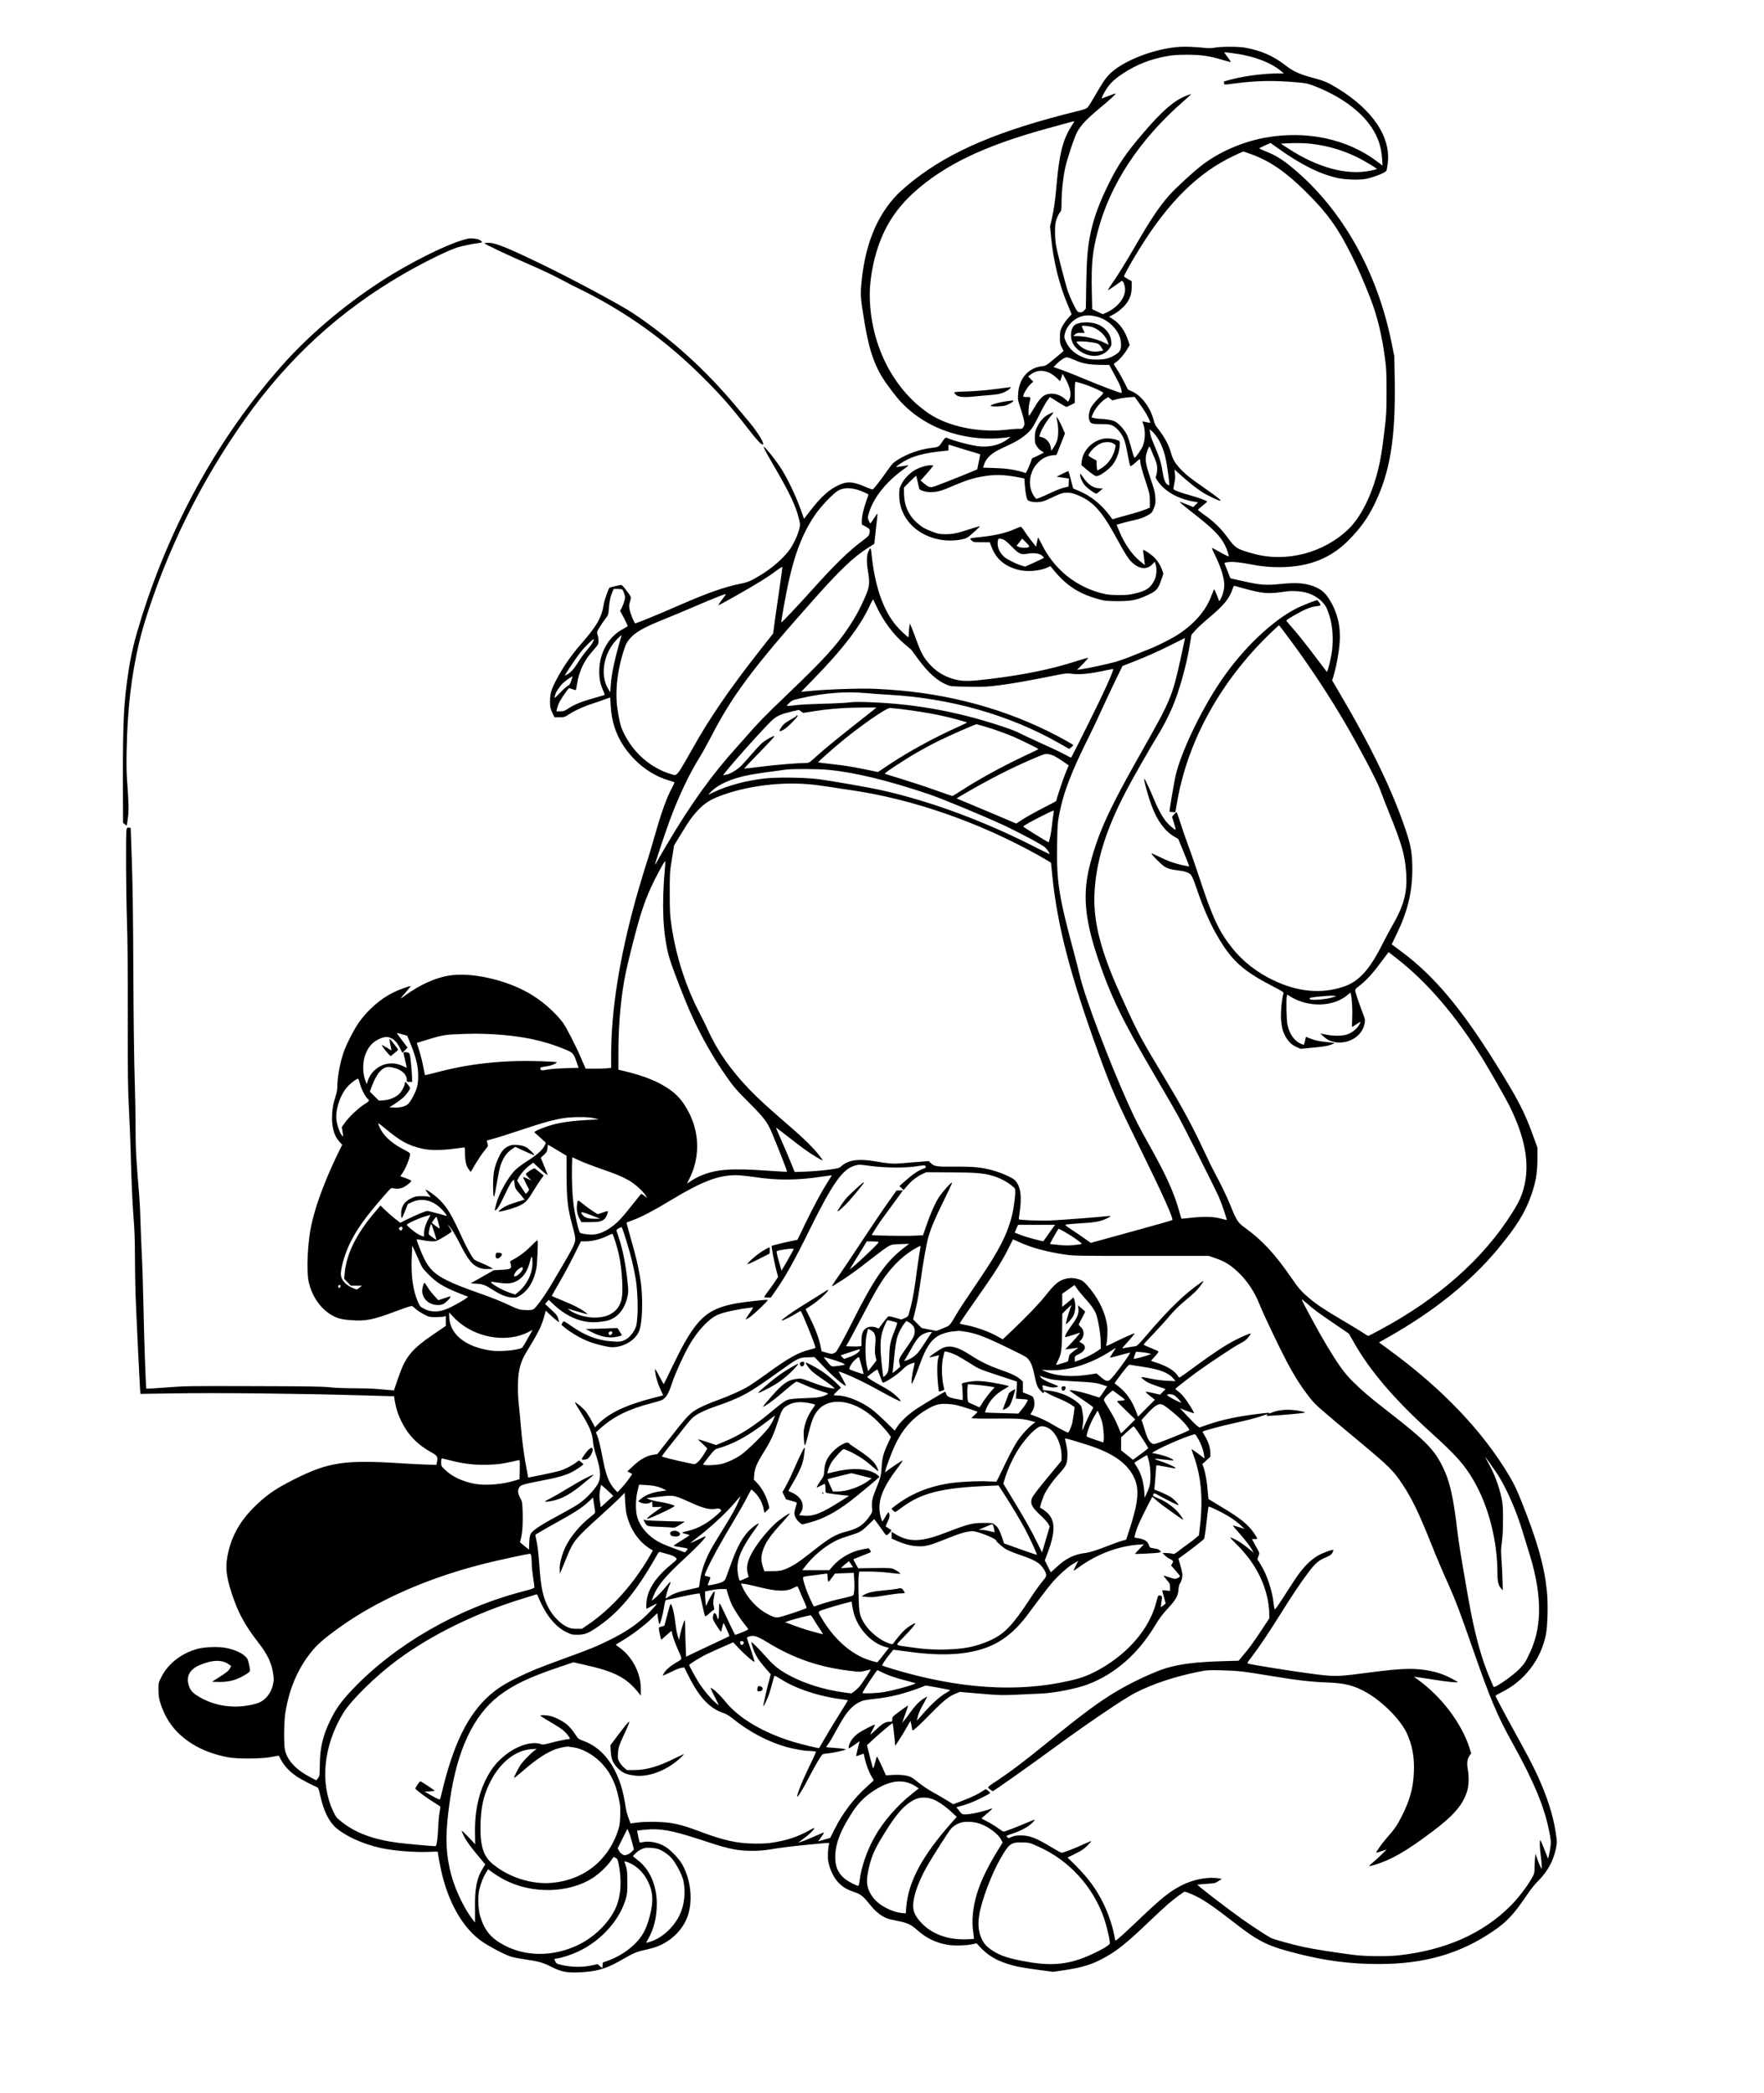 <?xml version="1.0" standalone="no"?>
<!DOCTYPE svg PUBLIC "-//W3C//DTD SVG 20010904//EN"
 "http://www.w3.org/TR/2001/REC-SVG-20010904/DTD/svg10.dtd">
<svg version="1.0" xmlns="http://www.w3.org/2000/svg"
 width="2667pt" height="3163pt" viewBox="0 0 2667 3163"
 preserveAspectRatio="xMidYMid meet">
<g transform="translate(0,3163) scale(0.1,-0.1)"
fill="#000000" stroke="none">
<path d="M17855 30923 c-393 -20 -895 -216 -1091 -425 -61 -65 -96 -120 -224
-340 -40 -69 -83 -137 -96 -151 -17 -18 -51 -31 -136 -52 -1196 -293 -1934
-606 -2508 -1060 -85 -68 -189 -159 -231 -202 -321 -329 -503 -790 -550 -1397
-10 -137 -4 -204 52 -541 72 -436 163 -689 336 -929 131 -181 199 -263 298
-354 305 -282 722 -448 1182 -469 123 -5 286 5 373 23 20 4 15 -2 -23 -31
-110 -84 -251 -122 -413 -112 -114 8 -374 74 -516 132 -13 5 -28 -10 -64 -64
-51 -77 -48 -75 -169 -91 -173 -23 -350 -85 -493 -173 -77 -48 -90 -61 -165
-167 -108 -153 -207 -281 -222 -286 -6 -3 -53 13 -103 35 -189 83 -278 91
-403 34 -153 -70 -274 -178 -438 -391 l-95 -123 -36 103 c-87 246 -222 528
-333 693 -82 121 -214 284 -239 294 -15 5 39 -96 187 -349 209 -360 301 -558
346 -747 19 -78 19 -85 3 -150 -22 -86 -79 -212 -134 -294 -91 -133 -273 -294
-460 -406 -139 -83 -185 -103 -293 -124 -241 -48 -504 -141 -927 -326 -324
-142 -644 -273 -667 -273 -12 0 -75 154 -84 209 -10 54 -9 72 7 123 20 68 24
58 -62 174 -32 43 -62 74 -72 74 -20 -1 -171 -36 -176 -41 -20 -22 -76 -182
-86 -244 -35 -210 -101 -327 -342 -604 -159 -181 -287 -369 -389 -569 -67
-130 -83 -189 -83 -302 0 -87 3 -101 33 -167 l34 -73 75 0 c73 0 76 1 161 55
88 56 229 118 361 159 41 13 113 38 159 55 47 17 86 31 86 31 1 0 5 -55 8
-122 17 -315 129 -573 349 -803 147 -155 338 -273 526 -328 45 -13 84 -26 88
-30 3 -3 -10 -35 -30 -71 -86 -158 -161 -365 -276 -767 -44 -152 -84 -289 -90
-305 -20 -51 -147 -475 -194 -644 -243 -886 -365 -1660 -366 -2326 l0 -201
-52 -7 c-29 -3 -116 -6 -194 -6 l-140 0 -68 158 c-88 203 -226 472 -279 542
-126 166 -328 339 -523 448 -363 204 -879 314 -1205 257 -208 -36 -443 -144
-659 -303 -81 -60 -80 -57 23 62 38 43 67 80 65 82 -9 8 -171 -50 -262 -95
-192 -94 -380 -258 -519 -451 -72 -102 -188 -327 -231 -450 -55 -160 -96 -379
-96 -520 0 -42 -9 -93 -26 -145 -39 -120 -54 -215 -54 -332 0 -160 37 -276
117 -364 l37 -40 -29 -57 c-211 -425 -365 -828 -435 -1142 -58 -258 -80 -691
-44 -865 41 -199 159 -384 309 -484 103 -70 173 -91 329 -102 236 -16 328 2
704 143 181 67 216 77 230 66 9 -7 37 -30 61 -51 25 -21 78 -54 120 -75 71
-35 80 -37 170 -37 53 0 108 4 124 9 l27 8 0 -75 0 -75 -122 -83 c-409 -275
-487 -370 -613 -748 l-49 -144 -80 7 c-45 4 -130 11 -191 16 -60 6 -213 10
-340 10 -134 0 -285 6 -361 15 -105 12 -336 15 -1155 17 -988 3 -1034 2 -1318
-20 -161 -13 -295 -21 -298 -19 -8 9 -32 667 -43 1202 -6 297 -17 657 -25 800
-7 143 -16 368 -20 500 -3 132 -12 319 -20 415 -47 564 -55 705 -55 1005 0
171 -6 517 -14 770 -9 267 -17 939 -20 1600 -3 802 -10 1295 -22 1662 l-18
521 -28 4 c-25 4 -29 1 -35 -31 -13 -58 -8 -972 7 -1401 9 -270 13 -721 12
-1430 -1 -899 1 -1083 18 -1400 10 -201 22 -475 25 -610 11 -445 25 -782 45
-1032 14 -174 20 -340 20 -558 0 -171 5 -445 10 -608 11 -309 68 -1484 73
-1487 1 0 247 3 547 8 592 10 1833 -3 2715 -28 275 -8 516 -15 536 -15 l36 0
12 -72 c18 -109 48 -203 98 -306 100 -205 247 -357 454 -470 89 -49 101 -68
87 -139 l-10 -51 -152 5 c-83 2 -254 11 -381 19 -860 55 -1101 18 -1625 -246
-252 -128 -375 -209 -529 -350 -248 -228 -386 -449 -455 -727 -55 -222 -43
-369 50 -651 97 -290 193 -468 399 -734 142 -183 202 -311 226 -478 11 -74 10
-95 -5 -162 -31 -138 -126 -247 -246 -282 -316 -92 -652 -45 -910 126 -65 43
-92 77 -114 142 -47 139 11 250 166 314 195 81 340 83 444 5 l29 -22 -21 -38
c-20 -37 -56 -64 -205 -158 l-64 -40 85 -3 c107 -4 208 11 296 46 85 33 194
102 194 122 0 41 -23 146 -38 176 -37 70 -164 138 -320 169 -113 23 -324 17
-435 -13 -246 -67 -448 -225 -550 -431 -42 -84 -42 -86 -41 -190 0 -86 6 -123
28 -196 53 -170 139 -319 250 -433 192 -198 453 -329 776 -389 145 -27 505
-24 654 5 60 12 111 21 112 19 1 -1 12 -22 24 -47 52 -102 134 -191 252 -271
51 -35 246 -137 302 -158 18 -8 26 -27 48 -127 52 -235 130 -393 242 -490 143
-123 401 -240 660 -299 192 -43 506 -70 727 -62 l146 5 18 -106 c89 -549 306
-984 611 -1223 98 -78 374 -226 480 -259 36 -11 131 -29 211 -41 201 -28 271
-48 398 -112 149 -75 230 -92 419 -84 256 11 402 51 610 169 251 142 236 135
466 189 249 58 463 235 555 460 95 232 67 567 -68 809 -62 110 -199 246 -297
294 -94 45 -209 65 -290 49 -30 -6 -56 -10 -58 -8 -5 4 -42 178 -39 180 1 1
56 8 122 14 223 23 401 -9 815 -144 334 -110 413 -132 545 -156 151 -26 370
-26 525 1 165 28 310 46 604 75 313 30 300 30 291 8 -16 -42 -24 -190 -14
-253 22 -135 93 -277 177 -352 63 -57 110 -84 197 -114 129 -45 145 -58 282
-226 66 -81 155 -149 233 -179 26 -10 98 -27 161 -39 144 -27 203 -54 292
-134 141 -125 276 -192 459 -226 83 -16 274 -13 363 5 l80 17 55 -59 c107
-115 234 -194 395 -246 138 -45 210 -59 524 -102 l183 -24 132 19 c320 47 449
87 661 204 177 98 345 234 660 537 105 100 233 219 285 264 104 89 238 188
255 188 5 0 51 -17 100 -38 166 -72 291 -155 670 -449 359 -278 494 -342 975
-461 409 -101 772 -146 1180 -146 695 -1 1236 155 1740 500 209 144 308 251
511 551 49 74 115 156 160 200 144 141 239 315 275 503 16 85 16 92 -5 235
-40 264 -137 563 -284 878 -74 158 -160 321 -347 659 -138 250 -280 518 -280
529 0 3 41 26 90 51 345 168 593 489 671 865 29 138 37 485 15 680 -41 379
-143 739 -381 1336 -71 178 -112 265 -180 380 -403 683 -1021 1331 -1834 1923
l-142 104 153 87 c683 387 1232 830 1644 1325 285 343 414 551 509 825 65 188
87 319 89 525 l1 180 -69 190 c-129 356 -223 538 -564 1085 -519 833 -935
1327 -1419 1686 l-152 113 74 153 c168 347 237 635 238 983 0 226 -18 341 -90
560 -199 605 -525 1282 -1024 2126 l-98 166 15 49 c50 162 91 392 100 551 13
242 -46 461 -177 654 -49 72 -99 115 -174 150 -142 66 -291 81 -545 54 -214
-22 -307 -16 -558 41 -108 24 -197 44 -198 44 -2 0 -21 48 -44 108 -23 59 -44
112 -47 119 -3 7 18 14 64 19 71 7 168 -3 348 -37 158 -30 268 -40 428 -40
444 3 778 137 1056 427 167 173 273 322 369 519 238 483 323 1000 309 1875
l-6 365 -45 220 c-218 1069 -746 2003 -1481 2617 -167 140 -266 201 -432 267
-46 18 -83 36 -83 40 0 3 38 23 85 43 l85 38 104 -75 c361 -257 645 -398 919
-457 119 -25 337 -30 427 -9 140 32 292 95 303 125 3 8 11 52 17 98 56 402
-225 822 -768 1150 -145 88 -187 105 -382 158 -186 50 -286 97 -401 187 -179
140 -369 222 -609 264 -97 17 -354 17 -449 0 -58 -10 -97 -11 -180 -2 -129 13
-255 18 -336 14z m755 -93 c331 -40 603 -140 768 -282 l33 -28 -96 0 c-190 0
-476 -35 -660 -81 -166 -42 -157 -38 -149 -62 3 -12 8 -24 10 -25 1 -2 72 5
156 17 317 43 589 48 945 16 141 -13 160 -18 270 -61 379 -149 679 -367 846
-613 101 -150 151 -298 163 -481 l7 -103 -79 60 c-452 344 -1071 476 -1699
362 -339 -62 -687 -213 -946 -410 -131 -99 -409 -355 -500 -459 -159 -181
-277 -358 -519 -775 -154 -265 -264 -443 -352 -567 -34 -49 -59 -90 -57 -93 3
-2 48 26 100 63 52 37 99 71 106 75 21 13 53 -65 53 -130 0 -132 -122 -279
-295 -353 l-42 -18 -80 38 -80 37 -6 264 c-9 426 9 604 92 920 187 709 632
1383 1294 1959 65 56 116 104 114 107 -3 2 -40 -10 -83 -28 -181 -76 -353
-225 -630 -548 -269 -313 -384 -481 -529 -773 -140 -281 -230 -524 -276 -748
-46 -220 -59 -377 -66 -778 l-6 -364 -24 -29 c-29 -34 -80 -40 -105 -11 -27
29 -109 203 -140 292 -42 124 -165 599 -183 710 -18 117 -19 288 -1 355 14 55
39 107 67 144 16 20 19 42 19 151 0 158 22 360 55 515 30 139 143 475 182 543
64 112 146 196 363 377 125 103 224 195 218 201 -4 4 -91 -27 -201 -71 -16 -7
-15 -1 8 46 77 152 144 224 307 331 199 131 410 214 653 258 95 18 159 22 310
23 217 0 345 -19 544 -80 62 -19 115 -32 118 -29 3 3 -15 31 -39 63 -54 70
-62 83 -51 83 5 0 47 -5 93 -10z m-2414 -1112 c-125 -195 -181 -415 -221 -873
-21 -242 -40 -377 -72 -519 l-27 -118 17 -176 c34 -347 118 -693 244 -994 l65
-158 -57 -62 c-31 -35 -71 -92 -88 -128 -29 -59 -32 -74 -32 -160 0 -85 3
-102 28 -149 15 -29 27 -54 27 -55 0 -2 -60 -53 -133 -113 -131 -109 -133
-111 -197 -118 -203 -24 -344 -187 -357 -415 -5 -91 -4 -100 35 -215 23 -66
46 -149 53 -185 10 -57 10 -70 -5 -98 -17 -33 -24 -35 -86 -32 -20 1 -101 -6
-180 -15 -414 -46 -874 50 -1162 243 -554 372 -898 1065 -898 1807 0 210 50
495 126 716 112 328 284 588 543 822 462 416 1059 703 2016 966 355 97 400
110 407 110 4 1 -16 -36 -46 -81z m3644 -263 c244 -31 461 -95 675 -199 120
-59 311 -174 302 -182 -2 -2 -47 -13 -101 -24 -354 -73 -794 46 -1238 335
l-113 74 65 4 c158 8 303 6 410 -8z m-900 -164 c274 -103 510 -268 808 -564
318 -316 474 -532 675 -932 101 -201 178 -375 286 -648 114 -286 190 -600 237
-982 14 -108 18 -213 17 -460 0 -295 -2 -341 -32 -586 -35 -300 -59 -442 -101
-609 -95 -375 -259 -699 -442 -876 -373 -360 -939 -508 -1433 -373 -253 70
-278 85 -388 236 -110 152 -213 251 -383 369 -38 27 -70 54 -71 59 0 6 31 34
69 63 37 29 68 57 68 61 0 13 -120 58 -258 96 -149 41 -244 77 -250 94 -2 6 4
45 13 87 12 54 15 93 9 142 l-7 67 84 -76 c121 -109 232 -198 324 -259 78 -53
269 -144 288 -137 15 5 -71 72 -243 192 -207 144 -263 188 -342 266 -88 88
-134 160 -158 248 -36 129 -95 242 -190 366 -61 79 -58 75 -81 158 -51 184
-180 354 -316 418 l-70 32 -53 106 c-29 58 -76 143 -106 189 -30 45 -54 86
-54 90 0 4 16 18 36 31 50 35 119 114 165 191 l39 66 -24 70 c-50 149 -128
256 -234 323 l-54 34 65 34 c81 43 170 122 212 188 48 75 65 137 65 232 l0 83
-55 31 c-30 17 -58 35 -61 40 -6 11 103 207 234 419 435 704 884 1147 1415
1400 78 38 148 69 154 69 7 1 71 -21 143 -48z m-2340 -2451 c180 -53 335 -222
347 -382 8 -99 -7 -139 -70 -180 -94 -62 -167 -82 -292 -82 -90 0 -123 4 -179
23 -142 49 -238 131 -291 249 -27 59 -27 66 -16 117 30 133 157 252 293 274
66 10 124 5 208 -19z m-357 -649 c115 -53 220 -73 390 -75 l138 -1 43 -80 c23
-44 63 -118 88 -165 26 -48 49 -106 53 -132 3 -27 5 -48 3 -48 -24 0 -319 111
-523 197 -143 60 -315 129 -383 153 l-123 43 43 44 c58 59 125 103 159 103 15
0 65 -18 112 -39z m-375 -196 c28 -13 76 -47 106 -75 l54 -51 19 56 18 56 42
-73 c77 -136 97 -245 59 -317 l-18 -33 -31 29 c-81 76 -177 107 -270 88 -75
-15 -124 -62 -205 -198 -94 -157 -91 -156 -92 -67 0 41 7 102 15 135 21 88 22
85 -40 85 -39 0 -55 4 -55 13 0 32 64 138 106 177 l46 42 -39 40 -38 39 25 20
c92 73 188 84 298 34z m507 -166 c94 -29 245 -94 292 -124 22 -15 21 -16 -61
-97 -51 -51 -94 -104 -111 -137 -34 -68 -43 -152 -21 -202 18 -43 39 -49 196
-49 81 0 115 -5 146 -19 57 -26 129 -104 165 -180 29 -59 40 -105 83 -336 10
-49 21 -94 26 -99 5 -5 34 14 70 47 34 32 65 57 71 57 5 0 9 -15 9 -33 0 -41
27 -139 92 -337 48 -144 51 -162 52 -258 l1 -103 -68 -29 c-37 -15 -129 -45
-205 -65 -75 -20 -172 -47 -215 -60 l-77 -23 -47 62 c-124 165 -281 291 -454
364 l-94 40 -33 129 c-19 70 -36 130 -38 133 -3 2 -44 -16 -92 -40 l-87 -44
93 -14 93 -14 -3 -61 -3 -60 -70 -17 c-38 -9 -124 -42 -190 -74 -66 -32 -144
-66 -174 -77 l-53 -19 -20 23 c-68 77 -95 222 -63 332 24 85 50 131 108 192
61 65 138 104 220 112 l61 6 63 162 64 162 -31 73 c-34 81 -89 182 -96 175 -2
-2 2 -33 11 -68 19 -84 19 -211 -1 -280 -9 -30 -32 -78 -52 -108 l-37 -54 -6
39 c-11 82 -64 146 -135 166 l-42 12 19 55 c23 66 91 176 154 250 25 29 44 55
42 58 -3 2 -29 -7 -58 -21 -85 -39 -149 -109 -196 -214 -21 -46 -26 -73 -27
-142 -1 -76 2 -90 28 -132 16 -28 44 -57 67 -70 21 -12 39 -24 39 -27 -1 -3
-40 -25 -89 -47 l-87 -41 -23 -64 c-13 -35 -34 -85 -47 -111 l-24 -47 -67 20
c-123 35 -236 51 -409 56 l-172 6 16 46 c20 62 61 116 122 162 51 38 73 50
290 152 126 59 246 147 306 226 20 25 72 119 115 207 44 89 98 187 121 218
l41 56 36 -22 c20 -12 74 -46 120 -75 47 -29 89 -53 93 -53 5 0 35 14 68 30
l60 30 0 160 c0 124 3 160 13 160 7 0 57 -14 112 -31z m524 -229 c44 11 120
23 168 26 l88 6 80 -111 c77 -106 136 -209 151 -260 7 -26 15 -26 -85 -5 l-30
6 21 -63 c26 -85 21 -217 -11 -302 -22 -57 -105 -177 -127 -184 -6 -2 -26 56
-48 139 -20 78 -51 171 -68 207 -35 73 -112 161 -173 197 -42 24 -142 43 -228
44 -27 0 -68 5 -92 11 l-44 11 15 37 c39 94 118 191 198 244 l40 26 33 -25 32
-25 80 21z m595 -578 c53 -79 98 -188 126 -304 22 -96 63 -379 58 -409 -3 -18
-4 -19 -26 -4 -37 27 -59 85 -76 200 -17 121 -48 221 -124 396 -28 65 -54 134
-57 155 -3 22 -8 49 -11 62 l-5 24 35 -27 c19 -15 55 -57 80 -93z m-3007 -156
c76 -24 182 -56 236 -71 53 -15 97 -30 97 -34 -1 -3 -11 -55 -23 -115 l-22
-109 -80 -34 c-189 -80 -554 -223 -591 -231 -47 -11 -76 1 -144 60 l-42 37 49
53 c27 29 71 80 98 113 l48 60 -37 3 c-49 4 -148 -22 -224 -61 -87 -44 -182
-139 -224 -225 -30 -62 -33 -74 -33 -167 1 -334 252 -606 620 -671 105 -18
221 -17 322 4 82 17 84 18 183 106 55 49 98 91 96 93 -2 3 -73 -18 -158 -45
-195 -64 -251 -75 -368 -75 -85 0 -105 4 -194 38 -110 41 -157 68 -230 132
-129 114 -196 265 -198 441 l-1 94 89 89 c49 49 91 89 94 89 3 0 14 -43 25
-95 10 -52 21 -98 24 -103 15 -22 79 -44 145 -49 89 -6 177 13 306 69 233 101
345 138 481 163 212 39 348 35 605 -16 l51 -10 7 -95 c7 -98 21 -183 36 -220
11 -29 83 -47 167 -42 57 3 87 12 188 60 168 78 181 82 255 82 52 0 83 -8 154
-37 232 -95 365 -242 580 -637 125 -229 178 -315 225 -363 111 -117 238 -135
323 -46 l37 38 12 -37 c23 -66 16 -169 -16 -236 -56 -118 -118 -162 -282 -202
-91 -23 -131 -27 -253 -27 -99 0 -169 5 -220 17 -422 94 -766 369 -957 766
-26 52 -48 91 -50 85 -1 -5 -9 -38 -16 -73 l-12 -64 -60 74 c-33 41 -82 109
-110 151 -27 42 -55 77 -61 77 -6 0 -51 -18 -100 -39 -142 -63 -320 -101 -596
-126 -38 -4 -68 -11 -68 -16 0 -16 40 -49 63 -51 12 -1 69 -3 126 -3 l105 0
28 -73 c68 -179 198 -290 403 -343 128 -34 315 -20 434 31 l54 24 19 -25 c219
-276 420 -405 768 -490 36 -9 117 -14 230 -14 206 0 293 18 450 91 139 66 159
89 211 241 l28 83 -19 56 c-27 76 -75 150 -135 205 -48 44 -143 105 -150 97
-4 -3 4 -70 20 -191 l5 -38 -69 56 c-126 101 -243 270 -321 462 l-38 92 66 20
c37 11 108 29 157 40 130 29 176 44 248 84 60 34 65 39 92 106 25 64 27 78 23
159 -4 75 -15 118 -66 268 -71 211 -87 279 -78 352 6 53 42 152 55 152 3 0 13
-19 22 -42 9 -24 34 -83 55 -133 33 -76 39 -101 39 -160 0 -38 -7 -84 -14
-101 -13 -29 -12 -33 19 -80 114 -166 313 -277 574 -319 l39 -7 -36 -35 -36
-36 -98 40 c-54 23 -100 39 -102 37 -6 -6 37 -43 233 -196 272 -214 378 -322
446 -458 31 -61 64 -160 56 -168 -5 -4 -69 28 -169 85 -43 25 -80 43 -83 40
-3 -3 15 -45 39 -93 94 -188 147 -357 147 -470 0 -60 -24 -151 -53 -202 l-23
-40 -33 86 c-19 48 -37 91 -41 95 -4 4 -22 -34 -40 -84 -80 -225 -247 -423
-494 -589 -101 -67 -318 -178 -455 -231 -58 -23 -169 -67 -246 -99 -77 -32
-196 -74 -265 -94 -118 -33 -414 -97 -525 -112 l-50 -6 88 88 c48 49 83 90 77
92 -5 2 -95 -24 -199 -57 -354 -114 -769 -199 -1276 -261 -266 -33 -385 -38
-483 -20 -161 29 -313 109 -418 221 -110 118 -144 179 -224 399 -29 80 -62
165 -73 190 l-20 45 -8 -40 c-4 -22 -8 -68 -8 -102 -1 -35 -4 -63 -7 -63 -14
0 -140 121 -192 184 -198 241 -320 606 -368 1098 -7 76 -16 78 -47 9 -26 -58
-27 -164 -2 -310 28 -167 20 -228 -53 -391 -74 -169 -142 -291 -243 -443 -189
-282 -379 -489 -944 -1029 -304 -290 -445 -435 -580 -593 -33 -38 -105 -119
-160 -180 -375 -412 -704 -870 -1066 -1485 -64 -107 -128 -219 -144 -248 -15
-28 -30 -51 -32 -49 -5 5 156 488 222 667 132 356 300 713 447 945 41 66 119
206 173 310 326 633 633 1045 1540 2065 418 471 619 662 842 803 l92 58 5 52
c38 332 45 402 41 405 -2 2 -25 -30 -52 -72 -26 -42 -51 -76 -54 -76 -3 0 -14
18 -24 41 -16 36 -17 46 -6 87 65 245 253 488 533 690 43 30 76 57 74 59 -2 2
-43 -3 -91 -12 -48 -9 -89 -14 -92 -12 -8 9 89 75 167 113 134 66 293 103 563
130 l57 5 0 45 c0 24 2 44 5 44 2 0 67 -20 142 -44z m-1527 -636 c52 -14 170
-66 170 -75 0 -3 -16 -52 -36 -108 -43 -123 -64 -220 -64 -291 l0 -53 60 -32
c64 -34 67 -42 54 -109 -5 -25 -26 -46 -103 -103 -215 -162 -411 -352 -750
-729 -228 -254 -472 -512 -478 -506 -7 6 72 445 113 626 99 448 230 767 420
1031 93 128 266 304 333 339 76 38 165 42 281 10z m2214 -755 c20 -9 75 -55
122 -105 107 -110 138 -125 231 -109 100 18 183 8 227 -27 19 -16 32 -32 28
-35 -4 -4 -69 -35 -145 -70 l-138 -62 -57 17 c-81 25 -210 89 -255 127 -74 61
-114 155 -102 236 5 36 10 43 29 43 13 0 40 -7 60 -15z m386 -109 c-17 -17
-113 -19 -154 -2 l-37 16 43 55 43 55 57 -57 c37 -36 54 -61 48 -67z m-3769
-588 c-22 -150 -55 -374 -72 -497 l-30 -225 -193 -245 c-467 -595 -760 -1022
-1021 -1486 -178 -317 -215 -376 -250 -399 -20 -13 -31 -11 -111 15 -292 98
-538 317 -679 603 -50 103 -56 124 -85 283 -24 137 -30 201 -30 312 0 190 36
417 97 616 41 133 52 157 95 211 86 108 217 182 568 322 96 39 276 114 400
167 353 152 505 211 494 192 -5 -7 -32 -45 -62 -85 -30 -40 -53 -75 -50 -78 7
-6 475 259 646 366 70 43 170 110 222 150 52 39 96 66 98 61 2 -5 -15 -133
-37 -283z m7037 -47 c277 -74 350 -79 612 -40 86 13 220 6 305 -16 131 -35
246 -117 304 -218 16 -29 44 -104 61 -167 38 -139 49 -316 31 -480 -13 -113
-70 -346 -81 -333 -4 4 -72 94 -150 198 -165 219 -274 356 -374 470 -38 44
-76 87 -83 96 -11 13 4 25 110 87 150 87 249 129 326 138 84 9 90 15 57 58
-15 20 -28 36 -30 36 -22 0 -227 -80 -306 -120 -374 -188 -816 -609 -1144
-1090 -304 -444 -618 -1102 -695 -1455 -23 -106 -94 -526 -89 -530 7 -6 88
-13 88 -7 0 3 16 94 36 201 166 899 654 1776 1383 2484 77 75 145 137 149 137
4 0 102 -130 218 -288 256 -348 534 -770 759 -1152 214 -362 506 -915 550
-1040 18 -52 80 -212 138 -355 193 -477 238 -636 257 -905 20 -299 -33 -497
-222 -821 -31 -53 -95 -174 -143 -269 -192 -379 -351 -553 -578 -630 -335
-114 -694 -82 -1065 96 -245 116 -460 283 -618 481 -202 251 -302 465 -497
1058 -58 176 -136 403 -175 505 -38 102 -91 256 -118 343 -26 86 -52 156 -58
154 -5 -2 -22 -19 -38 -38 l-28 -34 30 -95 c16 -52 27 -96 25 -98 -9 -9 -93
62 -143 121 -59 70 -128 197 -197 367 -41 99 -119 266 -131 279 -25 28 47
-242 111 -414 82 -221 201 -380 345 -462 l55 -32 83 -203 c45 -112 82 -206 82
-209 0 -11 -176 30 -269 63 -48 16 -134 54 -193 84 -60 30 -108 50 -108 45 0
-18 146 -165 195 -196 49 -32 106 -48 215 -60 89 -10 154 -32 182 -62 19 -20
45 -79 83 -191 124 -368 248 -635 400 -868 182 -279 352 -419 763 -632 127
-65 162 -88 158 -100 -28 -92 -47 -313 -36 -422 10 -101 27 -164 63 -230 44
-80 93 -128 166 -162 l65 -29 115 11 c234 23 284 30 342 51 33 12 58 23 56 25
-2 2 -48 8 -103 14 -135 14 -199 28 -266 56 -32 13 -59 24 -61 24 -3 0 -10
-27 -16 -60 -7 -33 -16 -60 -22 -60 -5 0 -31 11 -57 24 -91 46 -159 148 -187
281 -15 70 -21 386 -9 432 l6 22 42 -26 c270 -171 650 -163 867 18 l47 39 6
-25 c16 -65 26 -242 20 -362 -4 -73 -4 -133 -1 -133 3 0 32 18 63 40 32 22 60
38 62 35 3 -3 -8 -26 -24 -52 -38 -60 -109 -114 -182 -138 -72 -23 -208 -23
-312 -1 -41 9 -77 16 -80 16 -17 0 84 -85 120 -101 220 -100 497 27 540 246
12 58 11 63 -25 160 -76 205 -115 321 -115 346 0 19 12 34 48 60 91 65 205
184 308 324 58 77 115 153 127 168 l22 28 129 -101 c458 -357 889 -861 1289
-1507 109 -176 346 -591 405 -709 266 -531 327 -962 190 -1344 -33 -91 -65
-151 -149 -285 -436 -692 -1117 -1293 -1995 -1763 -94 -51 -174 -92 -178 -92
-4 0 -39 22 -79 49 -40 26 -173 108 -297 180 -278 164 -398 243 -509 336 -122
103 -165 151 -274 310 -253 367 -444 573 -713 767 -99 71 -120 105 -216 343
-40 99 -126 280 -191 402 -64 122 -117 223 -117 226 0 3 -67 144 -148 313
-152 316 -299 583 -532 969 -328 544 -395 665 -545 990 -81 176 -175 383 -207
460 -229 537 -323 935 -312 1307 16 492 165 984 481 1587 94 180 370 664 471
826 82 132 167 297 231 446 101 240 208 620 258 925 l27 162 63 71 c35 38 126
122 203 186 221 185 309 292 355 433 11 34 22 52 30 49 6 -3 80 -23 163 -46z
m-9422 -9 c16 -11 44 -88 44 -121 0 -33 -30 -122 -56 -169 l-19 -32 58 -109
c31 -60 57 -114 57 -120 0 -6 -30 -26 -67 -45 -221 -112 -363 -365 -363 -641
1 -119 16 -196 58 -288 22 -47 27 -69 19 -72 -7 -2 -77 -23 -157 -45 -189 -53
-288 -93 -379 -152 -66 -43 -79 -48 -131 -48 l-58 0 14 55 c8 30 24 72 36 92
43 76 132 203 142 203 6 0 30 -7 53 -16 24 -9 46 -14 49 -12 3 3 11 46 19 94
29 187 107 353 230 489 39 44 77 90 83 102 16 29 15 90 -2 146 -14 45 -14 46
27 114 22 37 62 95 88 129 46 60 47 63 54 150 8 115 23 186 51 252 l23 52 58
0 c32 0 63 -4 69 -8z m3838 -240 c100 -224 268 -450 438 -590 51 -42 96 -81
100 -86 4 -6 48 -67 99 -136 158 -211 286 -327 433 -388 59 -25 69 -26 331
-30 247 -3 287 -1 470 23 196 25 437 68 821 145 178 36 196 38 265 28 108 -15
262 -2 449 37 91 19 170 35 177 35 24 0 -121 -323 -370 -822 -141 -285 -260
-518 -263 -518 -3 0 -52 24 -108 54 -55 30 -213 105 -351 166 -137 62 -285
132 -330 155 -53 29 -176 74 -370 135 -593 188 -1184 295 -1795 324 -245 11
-314 11 -405 0 -60 -7 -238 -16 -395 -19 -157 -4 -337 -13 -400 -21 -166 -20
-162 -22 -110 30 44 43 48 44 205 80 326 74 659 99 950 72 94 -9 256 -20 360
-26 928 -52 1823 -307 2570 -733 l150 -85 30 23 c17 12 30 28 30 35 0 6 -106
68 -235 136 -770 405 -1637 643 -2565 703 -248 16 -337 18 -615 10 -179 -5
-409 -17 -511 -27 l-187 -17 180 184 c459 471 718 810 863 1129 21 45 41 82
44 82 3 0 24 -40 45 -88z m-3855 -484 c-95 -323 -144 -554 -155 -721 l-7 -109
-29 47 c-132 211 -73 546 132 756 32 32 60 59 63 59 3 0 1 -15 -4 -32z m8525
-25 c-2 -10 -29 -133 -59 -273 -131 -598 -150 -644 -598 -1435 -489 -863 -650
-1214 -777 -1698 -115 -438 -82 -825 118 -1417 198 -584 370 -937 859 -1770
204 -347 296 -507 361 -625 73 -133 540 -1060 604 -1200 42 -94 132 -354 125
-362 -2 -1 -43 9 -92 22 -109 30 -259 33 -459 10 -71 -8 -131 -14 -133 -12 -2
2 -19 58 -37 123 -79 275 -193 528 -428 949 -187 334 -227 413 -341 665 -289
641 -654 1606 -727 1920 -18 74 -54 218 -81 320 -244 904 -276 1108 -266 1687
4 261 8 326 27 423 67 354 183 656 470 1230 48 96 131 272 184 390 54 118 145
312 202 430 l105 215 227 89 c134 53 328 140 472 212 135 68 246 123 247 123
0 1 -1 -7 -3 -16z m-8954 -52 c-11 -23 -52 -77 -90 -122 -38 -44 -95 -122
-126 -172 -65 -107 -113 -161 -168 -189 l-39 -20 23 39 c52 85 166 252 218
318 62 79 195 209 200 195 2 -4 -6 -27 -18 -49z m-322 -575 c-18 -52 -27 -66
-56 -82 -19 -10 -73 -59 -119 -109 -47 -49 -83 -81 -80 -70 3 11 9 34 13 50 9
39 71 130 121 176 29 28 127 97 140 99 0 0 -8 -29 -19 -64z m4612 -409 c0 -2
-77 -64 -172 -138 -360 -282 -617 -491 -728 -593 -105 -96 -118 -105 -155
-106 -139 -1 -438 -26 -670 -54 -148 -19 -272 -33 -273 -31 -2 2 81 90 185
197 217 223 277 288 270 294 -9 9 -131 -58 -180 -100 -27 -22 -99 -99 -160
-171 -61 -71 -136 -154 -166 -183 -63 -59 -158 -116 -211 -127 -19 -3 -44 -9
-54 -12 -38 -11 644 755 755 848 63 53 131 81 271 114 l117 27 32 -23 32 -23
171 27 c161 26 357 44 526 50 121 5 410 7 410 4z m365 -22 c201 -24 436 -61
595 -95 153 -32 410 -101 410 -110 0 -3 -56 -30 -123 -60 -369 -164 -760 -378
-1062 -580 l-161 -107 -229 47 c-155 32 -302 55 -452 71 -123 13 -223 26 -223
29 0 10 233 216 380 336 291 237 649 484 703 484 18 0 91 -7 162 -15z m1275
-265 c119 -34 329 -109 435 -155 111 -48 375 -178 375 -185 0 -3 -53 -30 -117
-60 -368 -169 -749 -375 -1032 -557 -79 -51 -148 -93 -152 -93 -5 0 -122 41
-261 90 -138 50 -365 124 -502 166 -138 42 -255 78 -259 81 -13 8 303 216 498
327 99 57 243 134 320 171 191 93 558 254 570 250 6 -1 62 -17 125 -35z m1054
-447 c26 -13 85 -50 131 -82 l83 -58 -49 -119 c-38 -90 -139 -396 -139 -419 0
-2 -90 -50 -200 -106 -110 -56 -246 -132 -302 -168 l-103 -67 -285 121 c-157
67 -360 152 -452 190 -92 38 -167 69 -165 70 1 2 72 43 157 92 347 201 673
367 970 494 191 83 208 88 255 83 28 -4 72 -17 99 -31z m-3414 -208 c401 -39
896 -159 1515 -368 206 -70 771 -304 1110 -459 243 -112 604 -305 648 -346 32
-30 72 -91 65 -98 -3 -2 -83 36 -179 85 -776 400 -1603 708 -2344 875 -216 48
-770 145 -980 172 -204 25 -618 30 -801 10 -278 -32 -551 -104 -759 -201
l-100 -46 35 36 c116 121 319 212 592 264 99 19 393 61 548 80 120 14 492 12
650 -4z m-313 -216 c70 -5 211 -23 313 -39 102 -16 262 -41 355 -54 920 -135
1918 -482 2808 -978 108 -61 197 -113 197 -117 0 -4 9 -96 21 -206 76 -745
270 -1490 689 -2650 203 -560 265 -703 645 -1475 336 -683 500 -1050 479
-1069 -5 -4 -284 -84 -621 -176 l-611 -168 -114 80 c-62 44 -150 103 -196 133
-46 29 -80 56 -75 61 4 4 89 13 188 19 266 15 344 29 443 78 58 28 66 40 25
35 -142 -16 -745 -63 -883 -68 -148 -6 -465 6 -476 18 -2 2 1 30 6 63 44 273
25 429 -63 526 -35 37 -197 111 -325 147 -176 50 -293 62 -587 60 -284 -2
-308 2 -367 58 l-27 26 -153 -12 c-84 -6 -200 -16 -257 -21 -114 -12 -200 -5
-405 30 -248 42 -401 20 -507 -75 -34 -30 -42 -33 -200 -53 -90 -12 -240 -24
-334 -28 l-170 -6 -64 158 c-36 88 -100 237 -143 333 -43 96 -76 176 -74 178
2 2 82 -58 177 -133 96 -75 210 -162 254 -194 99 -71 266 -173 272 -166 3 3
-26 45 -65 93 -78 97 -212 231 -372 369 -402 348 -522 458 -665 605 -283 293
-493 593 -630 899 -26 58 -82 173 -125 255 -211 403 -359 861 -427 1324 -24
160 -26 205 -27 491 0 311 0 318 33 519 l33 205 98 161 c125 205 164 262 250
357 114 125 211 184 415 254 377 130 851 187 1262 153z m3707 -471 c-6 -40
-17 -122 -23 -183 -10 -89 -34 -204 -47 -224 -4 -5 -384 231 -384 238 0 17
428 240 461 241 3 0 0 -33 -7 -72z m-5873 -825 c-47 -531 -29 -940 55 -1278
37 -149 250 -702 372 -965 129 -279 289 -562 448 -796 161 -236 188 -268 414
-494 200 -199 264 -282 320 -416 114 -270 246 -610 239 -612 -5 -2 -152 6
-326 18 -513 36 -741 19 -964 -72 -47 -19 -113 -53 -145 -75 -32 -22 -64 -43
-71 -47 -7 -4 2 19 20 51 18 32 47 99 65 148 100 283 79 594 -59 865 -107 213
-227 332 -450 449 -123 65 -314 132 -501 177 l-118 28 0 256 c0 339 22 660 66
955 29 198 54 312 140 655 115 453 179 654 286 888 69 154 206 407 216 398 2
-3 -1 -63 -7 -133z m10114 -1920 c-103 -38 -365 -58 -365 -28 0 18 14 21 155
35 154 15 165 15 210 11 l40 -4 -40 -14z m-14075 -567 l66 -18 38 -91 c54
-127 91 -242 112 -339 22 -105 22 -262 0 -344 -20 -79 -99 -226 -136 -258 -47
-39 -117 -57 -205 -54 l-78 3 84 55 c46 30 105 74 131 98 43 41 98 118 98 139
0 13 -62 93 -72 93 -4 0 -8 -10 -8 -22 0 -35 -44 -119 -81 -157 -53 -53 -148
-93 -236 -99 l-75 -5 -68 68 -68 68 24 66 c67 182 138 278 223 301 31 8 55 7
111 -6 119 -27 200 -100 200 -181 0 -32 1 -33 42 -33 l41 0 -6 120 c-4 66 -12
163 -19 216 -10 87 -14 97 -35 105 -31 12 -73 12 -73 0 0 -5 11 -57 25 -115
14 -58 25 -108 25 -111 0 -3 -19 4 -41 16 -98 49 -189 61 -286 35 -123 -33
-229 -135 -264 -255 l-13 -44 -18 42 c-47 111 -49 286 -4 405 46 122 117 197
226 242 73 29 111 30 167 3 52 -25 94 -73 135 -157 l31 -63 40 39 39 40 -74
98 c-90 120 -96 129 -77 122 8 -3 43 -13 79 -22z m1360 4 c430 -24 757 -91
1077 -222 139 -57 142 -60 192 -202 l29 -83 -196 -6 c-114 -3 -232 -13 -281
-22 -86 -17 -100 -14 -101 22 0 13 6 15 113 31 61 9 144 48 132 61 -3 2 -109
8 -237 13 -530 19 -1039 -31 -1497 -148 -139 -36 -254 -64 -256 -62 -1 2 -12
57 -25 123 -12 66 -39 175 -60 242 l-38 122 97 30 c264 82 311 92 487 100 251
12 360 12 564 1z m-2014 -726 c24 -100 82 -215 127 -253 28 -22 20 -34 -54
-79 -88 -55 -235 -194 -296 -281 l-46 -66 12 -69 c6 -38 10 -71 8 -73 -2 -2
-15 14 -29 34 -32 49 -65 152 -72 228 -15 169 70 401 191 516 55 53 123 101
137 96 5 -2 15 -25 22 -53z m3539 -542 l79 -18 -219 -13 c-274 -16 -453 -49
-632 -119 -117 -45 -140 -61 -109 -79 7 -4 46 -38 86 -76 l73 -67 -18 -41
c-30 -65 -112 -139 -255 -230 -73 -46 -157 -108 -187 -138 -111 -109 -251
-357 -292 -519 -27 -104 -26 -111 7 -79 29 28 58 82 156 287 30 63 66 126 80
139 l25 24 5 -24 c3 -13 7 -43 9 -67 4 -33 16 -55 54 -98 26 -30 59 -68 71
-84 l24 -29 -104 -32 c-133 -41 -197 -69 -254 -113 -39 -30 -43 -36 -25 -36
36 0 179 39 261 71 123 48 157 80 248 231 44 73 99 157 121 187 23 30 41 55
41 56 0 2 -124 101 -137 108 -13 8 -133 -71 -133 -87 0 -6 19 -30 43 -54 l42
-44 -62 31 c-35 17 -63 27 -63 21 0 -6 20 -51 45 -101 l46 -90 -21 -29 c-12
-17 -25 -30 -29 -30 -4 0 -36 45 -70 99 l-62 100 17 33 c32 63 104 146 165
192 l61 46 77 -72 c75 -72 141 -125 141 -113 0 3 -23 62 -52 132 l-52 126 48
45 c43 40 48 50 53 98 3 30 7 54 9 54 2 0 65 -37 141 -83 l138 -83 1 -295 c2
-369 16 -495 85 -749 39 -144 49 -195 45 -232 -8 -72 -39 -129 -369 -685 -50
-84 -127 -199 -171 -257 -77 -99 -83 -105 -125 -112 -24 -4 -77 -4 -117 -1
-64 5 -92 14 -231 80 -87 41 -261 112 -388 156 -303 107 -419 153 -540 213
-184 92 -265 171 -345 333 -42 86 -110 261 -110 284 0 4 39 -1 88 -11 48 -10
115 -18 149 -18 58 0 67 4 173 67 62 37 114 73 117 79 3 7 -9 33 -27 58 -45
67 -29 56 25 -16 25 -34 84 -137 131 -229 94 -187 155 -275 220 -320 66 -45
120 -60 205 -57 l74 3 -45 27 c-25 14 -86 43 -137 63 -50 20 -98 44 -106 53
-34 38 -117 187 -176 318 -164 357 -220 453 -339 576 -66 68 -205 168 -217
156 -2 -2 16 -29 40 -61 42 -53 43 -56 17 -45 -15 6 -67 11 -117 11 -81 0 -97
-3 -157 -32 -79 -37 -123 -85 -144 -158 -15 -52 -11 -155 6 -136 4 4 25 53 46
107 l39 99 59 28 c143 68 302 37 433 -85 59 -54 114 -129 90 -121 -51 17 -271
75 -286 75 -25 0 -188 -68 -311 -130 l-98 -49 -79 61 c-43 33 -110 92 -149
130 l-71 70 -67 -79 c-293 -340 -444 -639 -474 -938 l-9 -90 50 -52 51 -53 85
0 85 0 -39 -29 -40 -29 -49 18 c-107 41 -180 115 -191 193 -13 88 56 329 141
499 106 212 228 381 492 686 122 140 125 143 156 135 56 -14 124 -6 169 21 62
38 111 82 104 93 -4 6 -42 23 -86 39 l-79 28 30 43 c55 81 117 236 118 295 0
12 -32 34 -101 69 -200 103 -327 229 -377 376 -10 29 1 22 111 -69 226 -187
339 -248 550 -297 115 -27 281 -27 482 -1 83 11 153 20 158 20 4 0 7 -37 7
-83 0 -115 17 -193 53 -244 17 -24 32 -43 33 -43 2 0 15 21 30 48 63 110 142
231 188 285 48 59 48 59 36 98 -7 22 -11 41 -9 42 2 2 45 14 94 27 50 12 238
72 418 132 490 163 634 195 887 196 95 1 158 -4 215 -16z m-214 -641 c57 -27
192 -79 299 -116 246 -84 343 -124 450 -185 91 -52 220 -169 254 -230 l20 -35
-43 34 c-36 29 -44 32 -55 20 -7 -8 -66 -80 -130 -162 -152 -192 -214 -258
-304 -324 -98 -73 -187 -111 -272 -119 -65 -6 -181 8 -209 25 -21 13 -79 265
-100 431 -19 153 -28 364 -23 593 1 64 4 117 6 117 2 0 50 -22 107 -49z m4404
-82 c219 -29 531 -31 698 -4 103 16 120 17 128 4 14 -23 12 -25 -46 -47 -71
-27 -148 -80 -258 -178 l-88 -77 31 -31 31 -31 26 30 c14 17 38 44 53 61 47
54 133 118 200 149 l65 30 360 -2 c383 -2 507 -12 649 -54 96 -29 210 -87 279
-144 56 -45 57 -47 57 -99 0 -66 -25 -251 -45 -336 -71 -295 -194 -539 -504
-995 -230 -339 -287 -426 -357 -544 -88 -149 -81 -142 -189 -186 l-97 -39
-111 22 -112 22 -64 65 -65 65 32 132 c35 148 52 244 82 461 32 241 88 555
116 651 41 144 101 285 237 560 70 142 125 261 122 264 -11 11 -152 -146 -200
-222 -62 -99 -131 -255 -191 -432 l-49 -142 -147 -7 c-127 -6 -628 2 -628 11
0 5 103 168 125 199 12 17 78 107 146 200 69 94 142 194 163 223 l38 52 -49
-1 -48 0 -136 -192 c-76 -106 -241 -351 -369 -545 -127 -194 -283 -427 -346
-518 -119 -170 -139 -204 -113 -189 219 134 331 213 598 423 102 80 211 160
241 176 52 29 62 31 185 34 l130 4 -91 -70 c-267 -207 -446 -467 -773 -1121
-88 -175 -183 -352 -231 -428 -15 -24 -51 -43 -79 -43 -11 0 -48 9 -84 20
l-66 20 -11 58 c-22 119 -82 282 -155 427 -41 82 -75 150 -75 151 0 1 44 30
98 64 90 58 242 197 242 221 0 12 9 17 -145 -81 -66 -42 -177 -111 -247 -154
-146 -89 -326 -218 -311 -223 14 -5 152 63 227 111 32 20 59 36 61 34 27 -30
225 -521 225 -557 0 -4 -41 -17 -91 -29 -173 -42 -325 -128 -669 -379 -91 -65
-199 -140 -241 -166 -100 -62 -298 -152 -479 -217 -173 -62 -308 -126 -376
-178 -73 -55 -130 -120 -343 -392 l-193 -245 -66 -11 c-97 -15 -195 -70 -300
-169 l-87 -82 38 -19 37 -20 -52 -73 c-28 -41 -79 -103 -112 -139 l-61 -64
-42 46 c-89 98 -134 218 -183 479 -32 169 -60 284 -85 344 l-15 36 62 56 c199
180 429 295 765 382 87 22 168 47 180 55 60 38 94 99 146 259 38 120 179 431
254 559 111 193 250 353 376 435 48 30 93 48 197 75 120 31 385 74 395 64 2
-2 -22 -42 -55 -88 -33 -46 -57 -86 -55 -89 3 -2 29 12 60 32 64 43 283 253
273 262 -8 8 -343 -29 -468 -51 -323 -57 -486 -152 -649 -375 -100 -138 -181
-283 -334 -599 -65 -134 -119 -246 -121 -247 -2 -2 -26 40 -54 94 -28 54 -58
107 -66 118 -15 19 -16 17 -11 -25 11 -84 38 -175 80 -266 l42 -91 -146 -38
c-422 -109 -680 -232 -845 -404 l-40 -41 -50 95 c-28 53 -69 118 -91 146 -39
50 -153 144 -162 135 -3 -3 33 -65 80 -138 138 -217 184 -327 193 -458 4 -45
19 -118 39 -180 70 -216 83 -327 51 -418 -32 -90 -182 -255 -311 -342 -38 -26
-135 -82 -215 -125 -351 -188 -475 -269 -507 -327 -12 -23 -18 -64 -21 -135
l-4 -102 -68 55 -68 56 14 57 c23 88 32 237 26 403 -5 144 -7 156 -33 203 -37
68 -45 114 -25 154 27 52 34 54 427 131 171 33 281 66 374 112 61 31 174 108
175 119 0 4 -15 18 -34 33 l-34 25 -44 -33 c-60 -46 -168 -100 -253 -126 -66
-20 -466 -103 -470 -98 -1 2 -21 111 -44 244 -25 148 -49 333 -61 480 -11 131
-27 298 -35 369 -21 185 -19 407 4 520 26 125 52 187 128 312 178 291 216 371
263 552 l12 44 51 -50 c29 -27 74 -67 101 -89 l49 -39 -8 35 c-14 64 -23 77
-114 160 l-90 83 27 32 27 31 84 -78 c203 -188 435 -279 661 -258 52 5 112 14
133 19 158 39 270 168 313 361 15 66 16 90 5 200 -28 281 -75 522 -136 698
-19 56 -35 105 -35 109 0 14 72 55 80 46 15 -15 119 -355 154 -503 20 -80 45
-204 57 -275 37 -227 41 -587 7 -714 -17 -64 -81 -155 -135 -190 -70 -47 -104
-53 -245 -42 -210 17 -398 89 -600 232 -53 38 -104 69 -113 69 -13 0 -41 -48
-33 -55 119 -104 278 -200 422 -254 104 -39 280 -81 341 -81 170 0 340 98 403
233 59 126 69 539 19 827 -33 189 -63 315 -143 594 -35 126 -63 229 -62 230 2
1 44 17 93 35 138 51 317 145 575 301 473 286 718 380 989 380 53 0 175 -13
285 -29 328 -51 649 -49 1000 5 88 13 160 23 161 22 2 -2 -29 -52 -68 -113
-91 -143 -205 -356 -341 -636 l-109 -226 -61 -12 c-110 -22 -321 -73 -328 -80
-8 -8 31 -217 67 -357 l29 -112 -55 -83 c-31 -46 -79 -113 -107 -149 -28 -35
-48 -68 -46 -72 3 -4 26 -8 52 -8 l47 1 73 105 c155 223 279 445 530 954 333
673 484 884 668 935 65 18 57 18 239 -6z m-6683 -791 c-42 -74 -72 -168 -72
-227 l0 -50 -32 11 c-18 6 -51 23 -73 36 -46 28 -155 121 -155 131 0 19 209
113 305 136 28 7 51 13 53 14 2 1 -10 -23 -26 -51z m146 -64 c13 -48 21 -88
19 -90 -4 -5 -116 79 -117 87 0 10 59 89 68 89 4 0 17 -39 30 -86z m-64 -140
c20 -64 35 -118 33 -120 -2 -2 -29 15 -61 39 -57 41 -58 43 -51 82 8 54 27
115 35 115 3 0 23 -52 44 -116z m9364 74 c-22 -30 -151 -211 -152 -215 -4 -8
-262 61 -338 91 l-97 38 13 31 c7 18 19 44 26 60 l13 27 280 0 279 0 -24 -32z
m-9843 -8 c8 -13 -14 -52 -27 -48 -7 3 -16 12 -22 21 -8 13 -7 20 4 27 19 13
37 13 45 0z m10019 -71 c109 -62 260 -169 251 -178 -4 -3 -55 -11 -113 -17
-83 -9 -136 -8 -237 2 -71 8 -131 14 -132 14 -2 0 51 97 103 188 14 23 28 42
31 42 4 0 48 -23 97 -51z m-6800 -144 c19 -60 45 -155 56 -210 44 -209 63
-523 40 -646 -36 -190 -186 -294 -420 -291 -131 1 -299 54 -375 117 l-20 16
20 -4 c11 -3 73 -21 138 -41 65 -20 126 -36 135 -36 21 0 -82 70 -168 114 -36
19 -132 61 -214 95 -83 34 -151 63 -153 65 -2 2 46 88 107 192 61 104 161 289
222 412 l111 222 68 0 c112 0 245 36 364 98 22 11 43 17 46 14 4 -4 23 -56 43
-117z m6123 -14 c178 -80 405 -141 679 -181 128 -19 190 -20 1153 -20 l1017 0
85 -29 c154 -52 241 -105 363 -221 133 -126 248 -301 320 -485 52 -133 298
-650 404 -850 135 -254 231 -403 369 -575 81 -100 95 -113 803 -703 367 -306
451 -389 573 -572 151 -224 254 -436 458 -947 80 -201 159 -385 259 -608 98
-218 167 -402 365 -970 254 -730 365 -994 586 -1390 333 -599 492 -983 565
-1364 24 -128 25 -147 15 -220 -6 -45 -17 -102 -24 -128 l-12 -48 -55 140
c-30 77 -58 140 -62 140 -13 0 -9 -127 7 -235 8 -55 14 -122 14 -150 l0 -50
-19 35 c-11 19 -32 71 -47 115 l-28 80 -6 -55 c-4 -30 -7 -97 -8 -149 -1 -93
-2 -95 -47 -175 -68 -120 -206 -298 -315 -407 -421 -422 -990 -673 -1699 -750
-180 -19 -512 -15 -695 10 -323 43 -574 83 -735 117 -155 33 -451 114 -495
137 -52 26 -306 192 -444 291 -228 162 -675 506 -667 514 2 1 63 7 135 12 125
8 134 10 183 42 l52 33 -39 7 c-165 29 -384 -11 -569 -104 -177 -89 -305 -192
-644 -515 -230 -220 -351 -328 -358 -320 -2 2 -11 41 -19 88 -25 132 -90 323
-159 466 -107 219 -235 394 -427 584 l-118 117 116 57 c91 45 130 70 181 121
36 35 63 66 60 69 -2 3 -54 -18 -114 -46 -124 -58 -306 -129 -332 -129 -9 0
-73 34 -142 76 -246 149 -343 187 -480 186 -65 0 -97 -6 -134 -22 -48 -22 -49
-22 -68 -3 -19 20 -19 20 79 52 130 43 241 103 300 163 26 26 42 48 36 48 -6
0 -65 -23 -130 -51 -144 -62 -321 -129 -339 -129 -8 0 -47 24 -88 54 -40 30
-112 74 -160 98 -47 23 -86 45 -85 48 0 3 36 34 79 70 75 61 99 89 65 76 -112
-42 -307 -86 -389 -86 -50 0 -52 1 -94 55 l-42 54 42 11 c104 25 212 67 336
128 72 36 132 70 132 74 0 11 -52 57 -65 58 -5 0 -30 -14 -55 -31 -71 -48
-151 -86 -299 -143 l-138 -53 -91 56 c-50 31 -147 87 -216 125 -68 38 -162
100 -208 138 -46 38 -99 78 -119 88 -57 30 -161 43 -279 36 l-105 -6 -65 144
c-36 79 -68 142 -71 140 -4 -2 -17 -45 -29 -95 -12 -50 -26 -87 -30 -82 -4 4
-26 85 -49 178 l-43 170 89 83 c99 93 293 255 298 250 5 -4 22 -143 33 -263
l7 -80 59 90 c33 50 84 135 115 190 l56 99 12 -49 c6 -28 12 -60 12 -72 1 -13
5 -23 10 -23 18 0 100 76 281 260 190 193 270 257 380 300 l53 21 311 -27
c295 -25 324 -25 551 -15 132 6 299 14 370 17 196 8 535 75 703 139 415 158
762 464 1024 902 57 96 103 157 182 242 124 133 158 194 164 291 3 40 11 74
22 90 26 37 42 107 35 154 -3 22 -18 81 -32 131 l-26 89 28 21 c163 117 348
261 359 279 7 12 23 115 36 236 13 118 26 224 29 237 6 21 9 20 136 -41 150
-72 266 -147 353 -227 l60 -56 -86 28 c-48 15 -89 26 -91 23 -2 -2 27 -38 65
-80 103 -114 186 -219 219 -277 l29 -52 -43 35 c-115 94 -172 134 -236 165
-38 19 -72 32 -74 29 -3 -3 35 -44 84 -92 265 -259 429 -553 486 -871 11 -58
19 -139 19 -182 l0 -78 -121 -183 c-132 -198 -179 -262 -278 -379 l-64 -77
-216 -6 c-434 -13 -662 -41 -886 -108 -170 -51 -521 -215 -740 -346 -277 -166
-504 -334 -1050 -777 -333 -270 -554 -438 -730 -555 -192 -127 -182 -117 -138
-151 20 -16 39 -29 42 -29 15 1 568 392 949 671 489 358 1037 729 1207 816
269 138 602 248 980 323 100 20 130 22 330 17 242 -6 319 -15 760 -88 383 -63
583 -86 820 -95 277 -9 423 -46 611 -155 242 -139 512 -413 603 -611 84 -183
117 -359 108 -585 -9 -241 -59 -424 -182 -668 -71 -141 -106 -192 -240 -345
-65 -74 -160 -210 -147 -210 5 0 42 11 83 25 l74 25 -65 -65 c-36 -37 -95 -91
-132 -122 -38 -30 -68 -59 -68 -63 0 -5 37 3 83 17 257 79 477 205 870 501
324 243 460 399 527 607 28 85 32 219 11 341 -16 92 -7 154 31 207 l21 30 -27
86 c-120 370 -422 770 -776 1025 l-64 46 49 -6 c28 -3 145 -21 260 -39 197
-32 355 -47 355 -35 0 3 -49 30 -108 61 -132 70 -285 113 -462 130 -196 18
-372 6 -910 -65 -339 -45 -406 -45 -765 4 -295 39 -875 133 -922 148 -21 7
-18 13 55 107 100 130 266 377 427 635 180 287 311 484 426 636 107 142 154
182 278 234 51 22 70 36 86 63 11 20 17 39 13 42 -12 12 -171 -47 -238 -88
-135 -83 -242 -199 -380 -415 -243 -378 -263 -407 -270 -387 -4 11 -10 49 -14
85 -21 192 -101 434 -192 579 l-54 88 17 46 c19 52 26 30 -62 190 l-37 67 42
0 c50 0 49 3 -9 88 -89 132 -208 228 -491 397 -107 65 -196 118 -198 120 -1 1
-7 56 -12 121 -12 146 -35 275 -61 351 l-20 58 61 55 60 55 0 56 c0 75 -30
169 -80 252 -23 38 -40 70 -38 71 17 15 283 86 488 131 140 30 305 72 365 92
61 20 117 38 125 41 9 3 7 -2 -5 -12 -19 -15 -13 -16 85 -10 149 8 439 34 475
43 27 7 22 9 -45 24 -167 35 -329 27 -443 -22 -26 -11 -45 -16 -42 -11 8 12
15 13 -140 -5 -321 -38 -557 -87 -776 -162 l-135 -47 -36 28 c-20 15 -86 80
-147 145 l-111 119 101 -40 c56 -21 106 -37 111 -36 11 4 -90 167 -152 244
-24 31 -64 70 -87 87 -24 17 -43 33 -43 36 1 8 210 171 335 262 168 122 555
379 625 414 36 18 80 45 99 59 33 25 87 94 79 102 -7 6 -124 -43 -239 -102
-135 -69 -327 -195 -582 -382 -272 -200 -258 -191 -271 -167 -48 83 -154 152
-327 210 l-87 29 61 69 c49 55 58 70 47 77 -8 5 -61 28 -117 51 -57 23 -103
45 -103 49 0 4 67 77 148 161 81 85 192 207 246 272 64 76 139 151 215 214 64
53 140 119 169 147 55 52 140 166 124 166 -5 0 -72 -48 -148 -106 -203 -155
-441 -396 -737 -746 -78 -91 -115 -128 -135 -132 -15 -3 -61 -10 -102 -16 -41
-6 -84 -14 -95 -17 -13 -4 2 17 40 58 87 94 148 169 137 169 -14 0 -197 -82
-323 -146 -82 -41 -110 -51 -105 -38 17 45 27 230 15 304 -32 213 -145 436
-316 621 -40 42 -66 62 -101 72 -72 23 -125 28 -183 17 -121 -23 -184 -73
-340 -270 -93 -117 -270 -301 -491 -512 l-147 -139 -73 41 c-135 77 -344 151
-510 180 -38 7 -68 15 -68 19 0 8 150 227 359 524 187 266 306 460 388 630 32
64 58 117 59 117 1 0 51 -22 111 -49z m-2147 11 c12 -5 -28 -49 -155 -169 -93
-90 -195 -182 -225 -205 l-54 -43 24 41 c14 22 72 118 130 212 l105 172 80 -1
c44 0 87 -3 95 -7z m-6940 -293 c42 -98 50 -110 145 -205 119 -119 207 -174
420 -263 80 -33 150 -61 155 -61 35 0 3 -27 -103 -88 -199 -115 -296 -148
-407 -140 -53 4 -87 14 -135 38 -60 30 -65 36 -94 101 -77 172 -108 393 -96
678 l8 176 31 -66 c17 -36 51 -112 76 -170z m7576 204 c-13 -64 -45 -275 -56
-363 -22 -188 -61 -417 -84 -505 -14 -49 -29 -109 -35 -131 -10 -37 -17 -44
-62 -63 l-50 -22 -91 26 c-50 14 -96 25 -104 23 -7 -2 -44 -44 -81 -94 l-69
-92 -33 14 c-51 21 -119 18 -157 -8 -49 -34 -69 -87 -69 -185 l0 -83 -30 -6
c-16 -3 -69 -4 -117 -2 l-87 3 41 70 c22 39 114 210 203 380 180 345 257 478
344 599 142 195 299 341 476 438 62 35 68 35 61 1z m-1916 -18 c0 -7 -51 -99
-123 -224 l-61 -104 -41 144 c-31 107 -38 146 -29 151 30 19 254 48 254 33z
m-6850 -559 c0 -7 -6 -19 -14 -25 -11 -9 -15 -8 -20 5 -3 9 -4 20 0 25 8 14
34 11 34 -5z m11132 -38 c19 -29 68 -89 108 -133 98 -108 144 -170 174 -235
34 -76 75 -301 77 -433 l3 -108 -60 -41 c-65 -45 -195 -109 -279 -138 l-55
-19 0 43 c0 41 1 43 50 66 116 54 136 130 47 176 l-29 16 25 26 c54 58 53 152
-4 199 -16 14 -29 30 -29 36 0 7 23 52 50 101 27 48 48 92 45 96 -3 5 -28 28
-56 51 l-52 43 7 -48 c11 -72 -14 -136 -96 -246 -68 -91 -115 -176 -104 -187
4 -4 137 36 215 65 24 9 -19 -45 -121 -153 l-93 -98 50 6 c28 3 73 9 100 13
l50 6 -68 -48 c-37 -27 -69 -58 -72 -69 -2 -11 -6 -36 -10 -56 -5 -35 -7 -36
-83 -58 -42 -12 -85 -24 -94 -27 -14 -4 -12 6 12 53 57 112 63 153 68 449 l3
271 70 69 c66 65 80 74 60 35 -17 -30 -82 -254 -76 -259 10 -10 87 73 111 120
31 61 40 142 24 218 -12 56 -22 71 -34 52 -3 -5 -39 -37 -81 -71 l-75 -62 0
100 0 100 93 65 c50 36 92 65 93 66 1 0 17 -24 36 -52z m3627 -348 c41 -30
167 -118 280 -195 l205 -140 71 -125 c248 -438 620 -873 1175 -1374 369 -334
497 -477 633 -708 231 -392 367 -917 367 -1420 0 -115 14 -175 51 -218 l30
-35 -5 175 c-3 96 -10 234 -16 305 -8 109 -7 150 7 250 12 84 17 187 17 340 0
191 -3 234 -22 325 -41 192 -112 378 -204 538 -26 45 -45 82 -43 82 7 0 155
-210 210 -298 127 -207 270 -540 355 -827 23 -77 59 -194 80 -260 213 -657
225 -1146 38 -1555 -71 -155 -86 -178 -165 -261 -100 -104 -378 -297 -392
-271 -5 9 -33 76 -63 147 -131 310 -229 682 -322 1210 -114 652 -138 800 -161
990 -66 562 -123 796 -252 1035 -121 224 -259 360 -788 772 -295 230 -398 317
-543 461 -125 123 -214 247 -394 545 -123 205 -378 675 -378 697 0 3 35 -25
78 -62 42 -37 111 -93 151 -123z m-12939 -187 c294 -224 715 -277 1013 -127
l70 36 -20 -34 c-11 -18 -44 -77 -74 -131 -29 -54 -60 -102 -69 -107 -70 -36
-326 -59 -462 -41 -394 53 -638 254 -637 526 l0 50 57 -61 c31 -34 86 -84 122
-111z m6518 41 c37 -9 71 -20 75 -24 4 -4 -11 -54 -34 -111 -71 -179 -79 -215
-85 -419 -6 -151 -10 -192 -25 -222 -16 -32 -57 -73 -65 -65 -2 2 -13 95 -25
207 -31 299 -20 425 53 583 17 37 33 67 35 67 2 0 34 -7 71 -16z m320 -75 c27
-38 29 -99 6 -155 -9 -22 -55 -95 -104 -164 -121 -174 -125 -182 -111 -244
l12 -50 -43 -38 c-45 -40 -85 -67 -75 -51 3 5 13 90 22 189 17 190 35 303 58
370 24 65 67 145 101 185 l31 37 40 -23 c22 -13 50 -38 63 -56z m-610 -83 c34
-30 45 -86 36 -185 -9 -109 -8 -155 7 -208 l11 -42 -63 -82 -64 -82 -18 74
c-27 109 -29 375 -3 486 l19 81 26 -11 c14 -6 36 -20 49 -31z m1405 -2 c168
-27 310 -83 717 -283 204 -100 205 -101 241 -151 33 -45 53 -101 78 -220 35
-163 44 -185 100 -243 32 -34 36 -36 41 -18 5 19 8 18 57 -13 29 -18 105 -54
170 -81 65 -26 145 -66 178 -88 33 -22 61 -41 61 -41 4 -2 -26 -209 -36 -247
-14 -56 -51 -139 -62 -139 -13 0 -141 66 -213 110 -94 58 -210 114 -287 139
-38 13 -68 25 -68 28 0 3 8 17 18 31 41 59 52 132 31 202 -11 35 -17 40 -88
68 l-76 30 0 82 0 82 -38 33 c-56 49 -136 87 -302 145 -180 63 -302 123 -458
224 -187 122 -305 152 -412 105 -48 -21 -198 -123 -203 -139 -2 -4 30 0 70 11
40 10 74 19 75 19 0 0 -5 -24 -13 -52 -17 -64 -18 -221 -3 -377 6 -64 13 -117
14 -119 2 -2 22 2 44 9 30 9 40 17 37 28 -38 130 -46 348 -17 479 10 45 20 84
23 87 10 10 125 -28 192 -63 39 -21 129 -75 199 -119 125 -80 133 -84 415
-177 l287 -95 0 -43 c-1 -24 -4 -82 -9 -129 l-8 -86 87 -6 c48 -3 90 -8 92
-11 9 -8 -38 -86 -89 -147 l-51 -62 -250 7 c-138 3 -252 8 -254 10 -2 2 8 32
22 66 49 117 141 215 267 286 35 20 67 39 71 43 5 5 -54 20 -130 35 -263 50
-355 56 -495 30 -81 -15 -88 -18 -84 -38 9 -44 16 -236 9 -235 -4 0 -49 8
-100 18 -106 20 -141 40 -150 82 -3 17 -11 28 -17 26 -22 -9 -303 -177 -415
-249 -126 -81 -246 -191 -306 -281 l-38 -57 -136 133 c-75 74 -173 161 -218
194 -156 115 -374 203 -505 203 -30 0 -58 3 -62 7 -4 4 19 30 51 59 l58 52
-50 52 c-67 69 -174 156 -263 213 -84 54 -212 120 -219 114 -8 -8 42 -80 87
-125 24 -23 100 -80 169 -126 69 -47 139 -98 154 -114 l28 -29 -51 8 c-73 11
-145 33 -311 95 -145 54 -146 54 -217 45 -134 -17 -207 -69 -387 -275 -68 -78
-122 -143 -119 -145 9 -10 161 98 270 192 159 137 223 187 238 187 7 0 67 -24
132 -54 65 -29 170 -68 232 -87 61 -18 112 -36 112 -40 0 -3 -12 -12 -27 -19
-75 -35 -124 -42 -328 -50 -160 -6 -222 -12 -260 -26 -34 -12 -95 -56 -200
-143 -295 -248 -513 -389 -748 -485 l-130 -54 -131 44 c-72 24 -134 43 -139
41 -5 -1 24 -31 65 -66 40 -36 72 -68 71 -72 -1 -4 -23 -40 -47 -81 -50 -82
-109 -146 -142 -154 -22 -6 -481 101 -496 115 -4 3 49 76 118 161 69 85 165
207 214 271 48 63 109 134 134 156 58 51 176 110 326 162 415 144 513 198 975
530 288 207 303 215 435 219 l105 3 148 -155 c138 -145 318 -297 325 -276 2 5
-22 54 -52 109 -31 54 -56 101 -56 104 0 3 45 -13 99 -34 113 -44 327 -149
505 -248 182 -102 326 -174 333 -167 10 10 -84 103 -147 145 -30 21 -102 64
-160 96 -127 70 -201 117 -198 127 2 4 37 32 78 63 66 49 76 54 82 38 4 -10
22 -58 39 -106 24 -68 35 -87 46 -82 67 25 218 128 277 188 51 51 84 76 128
94 33 13 63 22 65 19 3 -3 -4 -40 -15 -83 -21 -80 -39 -233 -27 -233 10 0 59
115 114 270 90 252 159 366 266 440 57 39 160 72 255 80 41 4 77 8 79 8 2 1
49 -5 104 -14z m-541 -46 c-16 -24 -55 -83 -87 -133 -32 -49 -73 -109 -92
-132 -41 -50 -123 -107 -176 -121 l-39 -11 18 27 c10 15 46 78 81 141 69 125
102 173 147 211 38 32 102 59 144 59 l33 1 -29 -42z m2802 -210 c-5 -7 -25
-40 -46 -72 -21 -33 -36 -61 -34 -63 2 -2 70 15 151 37 81 23 149 40 151 38 7
-7 -132 -207 -221 -316 -114 -141 -115 -141 -239 -38 l-48 40 -107 -17 c-258
-40 -486 -26 -651 41 l-75 30 107 -5 c286 -15 626 88 928 281 97 62 94 60 84
44z m-3864 -18 c0 -28 -72 -78 -153 -107 l-86 -30 -26 27 -26 27 138 46 c152
51 153 51 153 37z m4365 -51 l40 -12 -55 -19 c-70 -25 -203 -58 -208 -53 -3 2
4 27 14 56 l19 51 75 -6 c41 -3 93 -11 115 -17z m-4799 -89 c130 -38 223 -77
204 -84 -23 -8 -142 -26 -175 -26 -25 0 -40 12 -88 70 -32 39 -54 70 -49 70 5
0 54 -13 108 -30z m428 13 c21 -72 65 -237 63 -238 -7 -6 -212 64 -215 74 -7
22 40 101 85 141 51 45 59 48 67 23z m4284 -129 c263 -39 389 -89 468 -183
l28 -34 -124 6 c-73 3 -177 16 -249 31 -158 33 -165 33 -121 -5 45 -40 96 -66
195 -100 44 -15 95 -33 113 -39 l34 -13 -42 -42 -41 -42 -101 24 c-56 13 -108
23 -115 21 -7 -2 21 -30 62 -62 l76 -60 -127 -127 -128 -128 -31 82 c-60 159
-146 282 -258 370 -34 27 -64 50 -66 52 -2 2 46 67 105 145 94 121 112 140
132 135 12 -3 97 -17 190 -31z m-1388 -188 c46 -11 178 -23 350 -32 286 -14
333 -20 437 -55 l62 -20 -56 -85 c-31 -46 -59 -84 -63 -84 -3 0 -46 14 -96 30
-148 51 -354 95 -354 76 0 -3 81 -60 180 -126 99 -66 180 -124 180 -129 0 -5
-16 -35 -35 -67 -19 -32 -56 -109 -82 -171 -26 -61 -49 -111 -51 -109 -1 2 2
41 9 87 10 70 9 100 -4 183 -16 99 -17 100 -64 142 -110 98 -293 174 -455 189
l-76 7 -7 35 c-3 19 -5 37 -3 38 2 2 35 -6 74 -17 52 -15 82 -19 117 -14 26 4
47 10 47 14 0 4 -35 20 -77 36 -96 35 -180 81 -193 107 -11 19 -10 19 37 0 26
-10 82 -26 123 -35z m-963 -103 l112 -17 -58 -65 c-32 -36 -84 -105 -115 -153
l-57 -87 -77 35 c-42 20 -82 38 -88 40 -15 7 -25 124 -17 207 l6 67 91 -5 c50
-3 141 -13 203 -22z m2065 -214 c-15 -4 -44 -7 -64 -8 -21 0 -38 -5 -38 -10 0
-5 62 -68 137 -140 l137 -132 -104 -104 c-58 -58 -107 -105 -110 -105 -3 0
-25 51 -50 113 -27 67 -78 165 -127 243 -46 73 -83 138 -83 145 0 24 33 65 84
106 l50 40 97 -71 c91 -67 96 -71 71 -77z m757 77 c30 -16 116 -105 108 -112
-5 -6 -118 50 -180 88 -21 13 -35 27 -31 31 12 12 74 8 103 -7z m-4904 -128
c122 -35 245 -108 370 -218 72 -64 187 -188 230 -251 l25 -36 -41 -89 c-73
-156 -89 -216 -99 -359 -9 -137 -15 -162 -85 -335 -57 -140 -69 -197 -61 -282
6 -66 5 -70 -26 -117 -94 -139 -177 -198 -339 -240 -190 -49 -267 -93 -557
-323 -190 -151 -289 -214 -400 -256 -57 -22 -85 -25 -187 -26 l-119 -1 -23 70
c-27 87 -28 152 -3 232 41 132 110 232 305 443 63 69 111 126 106 128 -16 5
-164 -98 -226 -158 -147 -140 -292 -328 -361 -465 -57 -114 -72 -197 -50 -280
l15 -57 -66 -30 c-36 -16 -66 -28 -68 -26 -16 19 -35 119 -36 183 -1 166 73
328 275 605 25 35 46 68 46 73 0 14 -59 -25 -122 -82 -115 -104 -204 -264
-308 -558 -33 -92 -65 -180 -71 -195 -7 -17 -28 -35 -54 -48 -44 -21 -203 -56
-212 -46 -3 3 4 28 16 55 11 27 21 54 21 59 0 5 -17 13 -37 17 -21 4 -41 9
-45 11 -24 15 169 386 395 762 97 162 205 350 239 418 35 68 65 124 68 124 3
0 22 -16 42 -36 75 -70 132 -176 144 -265 4 -27 10 -49 13 -49 4 0 22 15 40
34 33 34 34 35 22 83 -32 128 -99 253 -178 335 l-46 47 6 73 c7 97 37 170 141
337 105 168 152 268 206 436 64 196 79 226 136 263 64 43 132 62 218 62 60 0
165 -17 214 -35 9 -3 1 -21 -26 -57 -55 -73 -98 -162 -123 -255 -18 -64 -21
-96 -17 -185 3 -60 9 -113 15 -119 7 -7 24 48 55 173 49 200 85 290 148 360
104 119 278 154 475 96z m1625 -25 c60 -13 300 -91 309 -99 2 -2 -17 -22 -42
-45 -26 -22 -47 -45 -47 -50 0 -6 130 -9 353 -7 360 3 423 -1 557 -39 l55 -16
-35 -25 c-71 -52 -178 -170 -239 -262 -35 -52 -103 -178 -153 -280 -49 -102
-106 -218 -126 -259 l-37 -73 -125 5 c-167 8 -465 -8 -609 -33 -338 -58 -591
-170 -850 -377 -7 -5 41 -53 53 -53 6 0 52 31 101 68 293 220 608 299 1311
327 l151 6 70 -108 c124 -191 257 -414 329 -548 71 -133 187 -385 181 -392 -2
-2 -115 36 -250 84 l-247 88 -26 80 c-38 115 -67 167 -111 201 -38 29 -39 29
-173 28 -178 0 -219 -11 -615 -162 -344 -131 -533 -129 -742 9 l-33 21 0 -51
0 -52 65 -29 c121 -54 224 -82 325 -87 117 -7 181 9 403 98 238 97 348 129
433 129 73 0 354 -112 354 -141 0 -17 108 -110 159 -137 31 -17 123 -54 206
-82 159 -55 205 -76 273 -122 50 -35 110 -120 118 -169 5 -31 -1 -42 -61 -114
-36 -44 -110 -147 -163 -228 -290 -445 -414 -571 -658 -673 -196 -82 -358
-113 -615 -121 -197 -6 -355 4 -580 37 -218 32 -208 15 -87 139 119 121 193
209 185 218 -9 8 -93 -43 -150 -90 -39 -34 -120 -127 -180 -211 -13 -18 -15
-18 -68 -1 -128 43 -287 169 -364 290 -73 113 -87 169 -92 370 -7 262 -7 324
1 378 l7 47 152 0 c88 0 218 -8 307 -19 85 -11 157 -17 160 -14 7 7 -40 42
-90 66 -43 21 -56 22 -295 20 l-250 -3 -38 66 c-21 36 -36 68 -34 71 3 2 63
26 133 53 71 26 129 52 131 56 1 5 -6 20 -16 33 l-18 24 -91 -17 c-169 -31
-338 -126 -448 -251 l-56 -65 -205 0 -204 0 48 62 c106 139 267 278 417 361
77 43 114 57 316 122 97 31 126 51 231 153 l77 75 69 -94 c38 -52 77 -106 87
-121 10 -16 24 -28 30 -28 19 0 82 70 70 78 -6 4 -27 17 -47 30 -20 13 -37 25
-37 27 0 2 13 32 30 67 30 63 35 96 21 133 -8 21 -16 11 -76 -92 -11 -18 -22
-33 -26 -33 -3 0 -13 26 -22 58 -62 221 8 425 256 750 43 57 77 106 74 109 -5
5 -139 -83 -225 -147 l-43 -32 7 28 c14 62 99 284 143 379 129 273 297 450
551 582 36 18 90 37 120 42 66 11 181 5 270 -16z m3212 -64 c151 -120 251
-220 301 -306 5 -7 -81 -46 -262 -118 -266 -105 -270 -106 -301 -90 -42 22
-74 77 -105 181 -14 49 -33 108 -41 132 l-16 42 84 92 c45 50 103 104 127 120
73 46 95 40 213 -53z m-1018 -195 c18 -67 32 -238 22 -277 l-6 -26 -118 40
c-64 22 -123 43 -129 47 -20 13 47 199 109 304 l53 90 27 -59 c14 -33 34 -86
42 -119z m-4969 47 c-12 -32 -47 -92 -78 -132 -68 -92 -319 -339 -409 -402
-84 -60 -217 -122 -299 -141 -86 -20 -279 -25 -279 -8 0 4 39 57 86 117 65 83
93 112 117 119 252 70 471 189 772 420 61 47 111 85 112 85 1 1 -9 -26 -22
-58z m4162 -137 c111 -64 194 -249 193 -427 l-1 -62 -214 -259 c-135 -163
-220 -274 -231 -302 -33 -86 -4 -144 131 -267 47 -43 96 -98 111 -122 l25 -44
-58 -196 -58 -196 -76 153 c-94 191 -177 339 -364 646 l-146 241 27 88 c34
113 111 283 176 391 99 164 242 326 333 376 38 21 95 14 152 -20z m1346 -52
c58 -82 157 -238 157 -247 0 -3 -52 -44 -115 -91 l-116 -85 -89 71 -90 72 0
98 0 98 92 86 c50 46 95 83 99 80 5 -2 32 -39 62 -82z m914 -109 c46 -83 78
-172 87 -241 l7 -53 -94 71 c-52 38 -97 70 -100 70 -4 0 7 -37 24 -82 122
-327 152 -678 97 -1120 l-12 -100 -46 -40 c-25 -22 -81 -65 -125 -96 -44 -31
-107 -77 -141 -104 -57 -44 -63 -47 -95 -38 -19 6 -58 10 -88 10 l-55 0 30
-31 c16 -17 50 -42 76 -55 59 -30 62 -36 41 -72 l-17 -30 67 -76 c37 -43 67
-81 67 -85 0 -15 -48 -41 -74 -41 -14 0 -57 12 -96 26 -40 14 -74 24 -76 21
-3 -2 18 -31 46 -63 46 -55 50 -63 50 -113 l0 -54 -61 7 c-56 7 -60 6 -55 -11
2 -10 15 -56 27 -102 l23 -84 -34 -28 c-19 -16 -36 -27 -38 -25 -2 3 2 39 9
81 10 65 10 78 -2 86 -23 14 -47 10 -53 -8 -3 -10 -17 -60 -31 -110 -104 -376
-407 -735 -825 -976 -171 -98 -279 -141 -475 -186 -785 -182 -1671 -125 -2660
171 -93 28 -173 54 -177 57 -8 7 51 96 121 181 25 30 46 56 47 58 1 1 80 -9
175 -22 493 -71 857 -62 1158 30 270 81 485 241 692 515 31 41 115 153 186
249 72 96 166 216 210 265 75 84 216 212 273 246 14 8 42 26 63 38 l39 24 -37
-73 c-20 -40 -35 -74 -33 -76 2 -2 35 19 74 47 272 200 596 323 909 346 l80 5
-69 -71 c-39 -39 -68 -72 -65 -74 6 -5 317 11 357 18 17 3 32 10 32 14 0 15
-37 41 -66 45 -16 3 -45 8 -65 11 -31 5 -38 11 -49 45 -18 56 -63 86 -146 101
-38 6 -70 13 -72 14 -2 2 8 41 21 87 24 81 66 173 190 416 l58 112 68 -58 c37
-33 115 -92 172 -132 57 -40 131 -93 163 -116 33 -24 61 -42 64 -40 2 3 -15
32 -38 65 -73 104 -211 208 -345 261 -75 29 -79 33 -66 59 11 20 13 19 84 -20
130 -72 289 -150 294 -145 9 9 -65 88 -114 121 -40 26 -168 85 -237 109 -13 4
-17 12 -12 29 3 13 10 94 16 182 6 87 12 160 14 162 1 2 61 -8 132 -22 71 -14
138 -25 149 -25 39 1 -68 56 -180 94 -172 57 -168 61 39 36 44 -6 91 -10 105
-10 23 0 21 3 -18 25 -47 27 -140 57 -235 76 l-60 11 40 25 c134 83 588 272
616 256 4 -2 24 -34 45 -70z m-1642 -100 c370 -122 583 -279 679 -500 71 -165
54 -356 -65 -728 l-62 -193 -61 -17 c-34 -9 -101 -33 -151 -52 -235 -92 -326
-121 -411 -133 -168 -22 -291 -83 -427 -211 -47 -43 -87 -79 -89 -79 -2 0 -23
40 -47 89 l-44 89 42 113 c110 293 117 462 23 577 -28 36 -101 92 -134 104
-13 5 40 167 78 235 47 85 120 185 213 288 100 110 114 140 119 250 3 83 -1
119 -35 261 -5 21 0 20 129 -17 73 -22 183 -56 243 -76z m896 -235 c26 -109
30 -282 10 -368 -7 -30 -27 -84 -45 -120 l-31 -65 -2 55 c-7 165 -49 314 -116
413 -21 32 -37 60 -35 62 10 10 183 115 189 115 4 0 17 -42 30 -92z m-10547 8
c187 -50 380 -70 581 -61 148 6 226 19 438 69 16 4 17 -6 15 -142 l-3 -146
-60 -18 c-196 -61 -447 -82 -611 -53 -188 33 -353 111 -461 218 -52 50 -53 53
-53 109 0 36 4 58 11 58 6 0 70 -16 143 -34z m2360 -449 l88 -83 -94 -86 -95
-87 -12 84 c-11 68 -11 102 0 170 7 47 15 85 18 85 3 -1 46 -38 95 -83z m763
54 c35 -11 77 -28 95 -38 l33 -17 -94 -14 c-118 -17 -210 -51 -278 -103 -29
-23 -53 -43 -53 -45 0 -2 14 -11 32 -20 42 -22 119 -22 151 -1 l26 17 3 -43 3
-42 73 1 72 2 -73 -52 c-90 -62 -163 -123 -157 -130 13 -12 420 177 420 196 0
12 -140 50 -235 63 -49 7 -112 22 -140 33 l-50 19 40 7 c22 3 109 13 192 22
184 19 187 18 427 -90 199 -90 297 -115 390 -97 38 7 51 5 67 -8 21 -17 20
-18 -41 -75 -139 -128 -300 -219 -446 -251 -43 -9 -83 -21 -88 -25 -4 -4 17
-14 48 -21 31 -7 59 -15 61 -19 2 -3 -52 -39 -120 -80 -68 -41 -122 -77 -120
-80 2 -4 44 -13 92 -20 48 -7 96 -16 107 -19 17 -7 17 -9 -5 -35 l-24 -27
-145 54 c-194 73 -230 89 -308 140 -127 82 -225 205 -265 331 -31 100 -30 272
2 405 l23 94 112 -6 c68 -4 135 -14 173 -26z m-477 -401 c50 -227 177 -420
348 -529 l52 -33 -32 -57 c-244 -432 -585 -816 -941 -1059 l-99 -67 -81 0
c-71 0 -91 4 -150 32 -93 44 -206 159 -268 273 -87 158 -119 300 -144 641 -16
224 -28 321 -50 414 -7 33 -13 60 -12 61 1 0 36 21 77 46 41 26 163 94 270
153 237 130 371 217 459 301 l67 63 13 -92 c7 -51 15 -104 18 -118 4 -22 -4
-33 -64 -79 -161 -126 -305 -297 -381 -452 -57 -116 -94 -258 -90 -344 l3 -67
37 89 c20 49 58 140 84 203 84 202 127 254 484 576 124 112 259 237 300 279
l75 77 6 -128 c4 -70 12 -153 19 -183z m1699 188 c-41 -100 -104 -214 -234
-423 -61 -99 -128 -207 -147 -240 -109 -183 -182 -375 -203 -533 -7 -57 -16
-106 -18 -109 -3 -3 -68 -18 -144 -34 -161 -33 -239 -60 -307 -106 -28 -18
-51 -31 -52 -30 -7 6 39 164 57 199 31 60 18 66 -26 12 -78 -96 -164 -186
-203 -215 l-41 -30 25 63 c66 169 178 303 495 595 157 144 299 293 299 314 0
5 -35 -8 -77 -30 -84 -42 -153 -72 -153 -67 0 2 42 35 93 73 197 149 448 381
574 531 47 56 87 102 89 102 1 0 -10 -32 -27 -72z m3858 -413 c7 -32 12 -59
11 -60 -2 -2 -34 5 -73 15 -38 11 -92 19 -120 20 l-50 0 100 44 c55 24 104 43
109 42 5 -1 16 -29 23 -61z m-4954 -386 c90 -23 124 -38 149 -66 17 -18 14
-22 -73 -94 -200 -163 -318 -322 -360 -484 -18 -68 -26 -185 -12 -185 3 0 39
18 80 40 40 22 73 37 73 32 0 -5 -41 -52 -90 -104 -168 -179 -353 -310 -635
-448 -198 -97 -284 -132 -694 -281 -369 -135 -496 -186 -686 -280 -195 -95
-313 -171 -427 -272 -327 -293 -545 -738 -718 -1467 -12 -52 -26 -99 -30 -104
-5 -4 -59 20 -120 55 l-112 64 76 3 c42 2 76 6 76 10 0 9 -203 142 -215 142
-11 0 -75 -94 -75 -110 0 -14 179 -147 283 -210 49 -30 90 -57 93 -62 3 -4 -1
-43 -10 -86 -8 -42 -17 -140 -20 -217 -4 -77 -11 -175 -18 -217 -11 -74 -13
-78 -37 -78 -39 0 -455 38 -545 50 -379 49 -650 149 -863 319 -78 62 -84 70
-129 166 -199 428 -142 985 153 1472 120 199 497 569 831 814 511 377 1185
706 1882 919 91 28 178 55 193 60 26 9 29 7 39 -21 6 -17 30 -71 54 -120 100
-206 227 -350 372 -422 80 -39 90 -42 171 -42 105 0 152 17 272 95 350 230
612 542 934 1113 18 33 31 47 42 43 8 -3 51 -15 96 -27z m-2039 -51 c3 -29 6
-80 6 -113 0 -33 9 -120 20 -193 11 -74 20 -141 20 -150 0 -14 -39 -27 -188
-66 -975 -255 -1923 -802 -2569 -1484 -160 -168 -247 -289 -328 -457 -114
-234 -157 -417 -160 -673 -2 -168 -3 -173 -28 -205 l-25 -32 -64 33 c-236 120
-370 258 -409 422 -20 85 -17 428 5 565 64 399 214 726 454 992 95 106 365
310 615 466 550 344 1223 618 1972 804 170 43 622 140 656 142 12 1 18 -12 23
-51z m4777 -160 c-47 -5 -90 -7 -94 -5 -5 1 20 25 55 53 l63 51 31 -46 31 -46
-86 -7z m104 -182 c7 -101 1 -211 -14 -234 -3 -6 -49 -20 -101 -32 -176 -39
-325 -79 -409 -110 -46 -17 -85 -29 -87 -27 -2 2 -26 50 -53 108 -49 106 -95
234 -107 301 -7 44 -18 40 171 63 72 9 145 19 163 22 32 5 32 5 33 -38 1 -24
4 -55 8 -68 6 -23 10 -21 55 42 l49 66 76 4 c42 1 106 4 143 5 l66 2 7 -104z
m-1430 -113 c268 -67 408 -69 520 -6 26 14 50 22 54 17 4 -5 18 -36 31 -69 13
-33 43 -102 67 -154 24 -52 40 -98 36 -102 -12 -11 -195 -75 -326 -114 -136
-41 -137 -41 -268 26 -152 79 -304 244 -377 411 l-20 47 51 -5 c29 -3 133 -26
232 -51z m-475 -118 c15 -49 41 -119 59 -155 35 -70 132 -217 191 -290 19 -25
41 -52 48 -61 11 -15 0 -21 -90 -58 -56 -22 -102 -40 -104 -38 -6 7 -120 242
-169 350 -32 70 -62 127 -67 127 -4 0 -8 -54 -8 -120 0 -127 -11 -153 -32 -75
-13 50 -44 63 -53 23 -9 -43 -9 -53 -1 -78 8 -27 107 -179 117 -180 3 0 11 29
18 65 7 36 16 65 20 65 9 0 94 -190 88 -196 -2 -2 -80 -40 -173 -83 -93 -43
-239 -112 -325 -153 l-156 -75 -6 150 c-4 83 -7 209 -7 281 0 75 -4 126 -9
121 -13 -15 -58 -161 -72 -235 l-12 -64 -19 54 c-11 30 -28 125 -38 210 -11
93 -29 183 -43 225 -29 83 -25 90 -83 -127 l-39 -147 -42 -11 c-25 -6 -43 -16
-43 -24 0 -18 31 -170 36 -175 2 -2 35 26 75 63 39 36 75 66 80 66 5 0 9 -9 9
-21 0 -31 43 -154 93 -266 66 -147 69 -131 -28 -187 -91 -53 -159 -112 -189
-165 l-18 -33 23 7 c13 4 67 29 119 55 53 27 116 51 140 55 l45 6 68 -135
c162 -320 315 -482 517 -551 50 -17 91 -41 143 -83 253 -205 546 -359 828
-436 114 -30 258 -56 319 -56 25 0 61 -3 82 -6 l36 -6 -15 -37 c-8 -20 -59
-129 -114 -242 -88 -182 -166 -385 -154 -398 6 -6 4 -9 57 74 24 39 82 142
127 230 101 193 179 323 200 334 9 5 50 12 91 15 67 7 210 37 250 53 23 9 -49
21 -177 29 -62 4 -113 9 -113 12 0 2 13 21 28 41 27 34 49 71 181 310 97 174
184 272 286 323 65 33 74 35 267 57 231 28 421 76 659 166 l86 33 182 -32
c100 -18 183 -35 186 -38 2 -2 -26 -22 -63 -43 -109 -63 -231 -178 -410 -385
l-30 -35 8 40 c11 59 42 129 99 229 28 49 49 91 47 94 -3 2 -30 -13 -60 -33
-64 -43 -125 -107 -201 -214 -29 -42 -67 -92 -84 -111 l-31 -35 11 30 c58 159
80 227 77 230 -2 2 -56 -35 -121 -83 -113 -84 -117 -88 -117 -124 0 -38 0 -38
-41 -38 -59 0 -104 -25 -189 -105 -115 -108 -118 -109 -70 -22 23 43 40 80 38
83 -8 8 -199 -91 -259 -135 -31 -22 -72 -64 -92 -93 -36 -53 -59 -128 -39
-128 5 0 43 24 84 54 l75 53 -28 -111 c-15 -61 -26 -112 -24 -114 2 -2 28 5
58 17 l55 20 17 -77 c20 -92 65 -209 106 -275 16 -26 29 -49 29 -51 0 -3 -44
-43 -97 -91 -200 -177 -372 -403 -496 -651 l-65 -129 -91 -26 -91 -27 46 65
c25 35 44 66 42 69 -3 2 -54 -18 -114 -45 -118 -54 -285 -118 -269 -103 6 5
46 36 91 69 123 93 194 184 102 130 -160 -92 -303 -147 -468 -181 -151 -32
-226 -39 -393 -37 -261 2 -469 48 -829 184 -294 110 -416 137 -653 144 -112 3
-208 0 -281 -9 l-111 -14 -26 70 c-30 79 -39 116 -61 256 -77 471 -306 809
-626 921 -59 21 -79 33 -95 58 -56 89 -110 155 -162 196 -70 55 -179 109 -251
124 -61 13 -142 15 -142 4 0 -5 42 -32 93 -62 182 -106 237 -143 282 -188 45
-44 83 -103 68 -103 -32 0 -207 -36 -294 -61 -78 -21 -113 -27 -130 -20 -213
80 -582 -111 -768 -399 -169 -262 -248 -578 -239 -958 l3 -154 -102 109 c-56
59 -102 102 -103 95 0 -7 16 -45 36 -84 39 -77 100 -160 237 -323 l84 -100
-31 -50 c-99 -156 -130 -315 -124 -630 2 -112 1 -201 -2 -197 -170 207 -324
539 -385 832 -62 297 -60 542 6 1005 108 761 355 1290 742 1587 218 167 459
282 923 438 l203 69 173 -39 c457 -103 629 -193 815 -425 l32 -40 0 96 c2 245
-132 499 -336 640 -24 17 -43 31 -43 33 0 2 33 23 73 46 170 100 353 238 483
363 l72 68 12 -85 c7 -47 16 -83 21 -80 13 8 46 127 64 229 25 142 21 133 63
141 20 3 114 23 207 44 94 21 193 41 222 44 l51 6 25 -107 c14 -60 31 -135 38
-168 7 -33 16 -64 20 -69 5 -5 29 10 56 35 27 25 57 50 67 56 17 9 18 15 7 60
-10 41 -10 65 3 133 9 46 14 85 11 88 -9 10 -46 -45 -89 -131 l-43 -89 -6 63
c-4 34 -7 83 -7 110 l0 48 58 12 c97 20 155 27 212 25 l54 -1 26 -90z m1903
-290 c70 -233 274 -444 481 -496 l46 -11 -60 -77 c-32 -42 -72 -91 -87 -109
l-28 -34 -65 16 c-293 74 -571 306 -773 644 -69 117 -74 105 53 147 61 20 175
54 253 75 l142 37 11 -71 c6 -39 18 -93 27 -121z m-608 -82 c22 -38 64 -103
93 -146 38 -56 48 -77 35 -73 -10 3 -72 19 -138 37 -66 17 -189 56 -273 87
l-153 57 83 28 c70 23 268 73 303 76 6 1 29 -29 50 -66z m-860 -259 c26 -8 92
-43 148 -78 397 -244 780 -378 1247 -435 164 -20 165 -20 240 -1 41 11 78 20
82 20 11 0 -120 -201 -166 -255 -24 -28 -62 -63 -84 -79 l-41 -28 -123 17
c-288 40 -568 127 -798 247 -157 83 -239 145 -346 265 -135 150 -238 255 -242
244 -6 -18 38 -143 70 -200 36 -65 69 -108 157 -210 l64 -73 -31 -117 c-34
-125 -82 -343 -82 -363 1 -21 61 102 87 177 13 39 35 115 49 170 14 55 29 104
33 108 5 5 43 -14 84 -41 238 -155 598 -273 970 -317 31 -4 57 -9 57 -11 0 -3
-53 -89 -118 -192 -66 -103 -163 -263 -217 -357 -54 -93 -99 -171 -100 -173
-5 -6 -265 57 -386 93 -451 135 -828 357 -1029 606 -95 117 -210 223 -226 207
-2 -3 25 -62 62 -132 36 -69 63 -126 60 -126 -3 0 -32 23 -63 52 -74 67 -176
191 -240 293 -56 90 -143 249 -143 262 0 14 171 120 270 167 52 25 163 75 245
111 l150 66 90 -95 c91 -97 228 -213 233 -198 1 5 -23 82 -53 173 -31 90 -58
171 -61 180 -4 11 4 19 28 26 48 16 71 15 123 -3z m-206 -73 c18 -12 -4 -53
-27 -49 -25 5 -29 58 -5 58 10 0 24 -4 32 -9z m2092 -462 c89 -45 201 -84 356
-124 76 -20 145 -39 153 -41 29 -11 -308 -106 -474 -135 -103 -17 -326 -27
-326 -13 0 20 213 344 227 344 2 0 31 -14 64 -31z m-4671 -1134 c120 -15 268
-89 382 -190 161 -144 261 -328 313 -581 24 -114 26 -145 22 -264 -3 -101 -10
-153 -27 -205 -151 -479 -538 -780 -1041 -812 -264 -16 -569 75 -794 237 -95
69 -133 108 -173 176 -62 106 -85 258 -76 509 9 233 44 390 129 571 146 313
387 513 640 530 l80 5 -30 -22 c-61 -47 -159 -146 -202 -203 -43 -58 -118
-205 -109 -214 3 -2 65 48 138 111 208 179 350 272 493 324 51 19 166 42 185
38 8 -2 40 -7 70 -10z m5061 -534 c37 -10 90 -35 118 -54 l52 -34 -114 -91
c-214 -170 -425 -414 -549 -634 -118 -209 -203 -451 -229 -652 -9 -68 -16 -96
-26 -96 -7 0 -48 18 -91 39 -158 79 -238 186 -251 333 -19 219 56 435 257 743
88 136 183 231 316 319 194 129 364 171 517 127z m387 -253 c71 -27 180 -102
277 -191 l80 -74 -70 -79 c-451 -507 -662 -899 -693 -1284 l-7 -95 -45 3
c-162 12 -359 115 -450 236 -83 110 -106 202 -84 341 32 202 84 344 192 525
225 378 350 526 512 610 83 43 185 46 288 8z m714 -371 c133 -49 271 -155 316
-242 l20 -41 -64 -104 c-162 -261 -267 -480 -325 -673 -61 -200 -81 -407 -55
-572 8 -54 13 -102 10 -105 -3 -3 -57 -7 -121 -8 -263 -8 -500 75 -654 230
-104 103 -145 184 -143 283 3 140 78 356 201 575 85 152 335 544 371 583 40
43 76 66 135 88 73 28 215 21 309 -14z m-5264 -285 l26 -102 -33 -34 c-18 -18
-50 -39 -72 -45 -35 -11 -44 -10 -71 6 -17 10 -40 34 -50 54 l-19 37 73 147
73 146 24 -53 c13 -29 35 -99 49 -156z m6142 -59 c467 -208 832 -610 997
-1098 39 -117 82 -304 83 -362 0 -25 -94 -83 -260 -161 -333 -156 -592 -188
-975 -122 -286 49 -419 92 -544 175 -86 56 -126 102 -162 181 -45 98 -56 209
-36 343 32 217 187 631 327 871 128 221 157 242 335 236 99 -2 104 -4 235 -63z
m-5740 -39 c65 -26 152 -86 196 -138 52 -60 130 -198 161 -288 49 -140 42
-352 -16 -508 -85 -227 -294 -423 -505 -474 l-28 -7 37 68 c84 151 125 325
125 523 -1 281 -106 521 -291 661 -38 29 -69 56 -69 59 0 3 17 22 38 42 40 38
88 66 137 79 45 12 164 2 215 -17z m-649 -133 c23 -11 29 -25 43 -95 52 -264
31 -510 -59 -689 -113 -223 -331 -428 -575 -540 -362 -166 -763 -167 -1084 -1
-206 105 -305 221 -373 434 -34 107 -42 296 -18 406 22 98 59 193 102 262 l34
53 27 -21 c59 -46 161 -109 237 -148 410 -205 949 -192 1308 32 95 59 230 186
282 265 22 33 42 59 45 58 3 -2 17 -9 31 -16z m191 -68 c108 -42 210 -135 274
-248 97 -174 110 -326 48 -561 -56 -212 -115 -317 -249 -443 -107 -100 -257
-189 -395 -236 l-65 -22 -5 -43 -5 -44 -35 31 -36 31 -59 -14 c-148 -37 -331
-36 -491 2 -65 16 -73 20 -88 51 -9 18 -16 35 -16 37 0 2 21 7 48 10 79 12
212 56 319 106 341 161 622 473 715 795 20 70 23 102 23 250 0 164 -6 208 -41
300 -8 19 5 19 58 -2z"/>
<path d="M15040 25749 c-139 -18 -300 -31 -422 -35 -192 -6 -197 -7 -187 -26
6 -10 25 -28 42 -38 37 -23 134 -26 277 -10 47 5 144 14 217 19 139 11 204 29
274 76 35 22 52 47 32 44 -5 -1 -109 -14 -233 -30z"/>
<path d="M15210 25565 c-114 -16 -251 -57 -230 -70 23 -14 181 -8 229 9 53 19
111 54 111 67 0 5 -3 8 -7 8 -5 -1 -51 -7 -103 -14z"/>
<path d="M16302 26743 c-69 -20 -99 -63 -108 -148 -11 -109 35 -204 130 -269
169 -117 368 -93 461 54 20 32 22 44 16 96 -12 97 -67 176 -162 232 -83 50
-233 65 -337 35z m219 -58 c105 -37 209 -144 233 -239 l7 -27 -58 29 c-117 59
-293 102 -418 102 l-60 1 28 24 c23 21 39 25 88 25 l59 0 -24 49 c-14 27 -22
52 -18 55 9 10 118 -3 163 -19z m-6 -230 c95 -15 105 -22 148 -94 l17 -29 -58
-10 c-129 -23 -264 29 -341 131 -13 16 -8 17 65 17 44 0 120 -7 169 -15z"/>
<path d="M16665 24996 c-165 -42 -292 -180 -310 -337 l-7 -56 64 -55 c34 -30
85 -69 111 -87 43 -30 51 -31 81 -21 56 18 173 107 215 163 70 92 111 212 111
322 0 40 -1 41 -47 57 -68 23 -159 29 -218 14z m153 -61 c55 -29 54 -27 39
-91 -30 -126 -110 -236 -218 -298 l-47 -26 -6 22 c-3 13 -6 46 -6 75 l0 52
-65 36 c-60 34 -64 38 -53 58 37 70 121 145 195 172 50 18 127 19 161 0z"/>
<path d="M16330 24457 c0 -42 35 -119 72 -162 42 -48 149 -125 173 -125 7 0
32 18 56 40 l44 39 -50 1 c-94 1 -176 57 -254 173 -34 49 -41 56 -41 34z"/>
<path d="M12043 20813 c4 -3 -30 -26 -76 -51 -45 -24 -97 -58 -115 -76 -37
-34 -79 -106 -62 -106 36 0 109 52 188 135 83 86 96 105 69 105 -6 0 -7 -3 -4
-7z"/>
<path d="M5890 15908 c1 -13 7 -50 15 -83 8 -33 15 -63 15 -67 0 -4 -32 13
-71 38 -39 25 -73 43 -76 41 -6 -7 73 -111 109 -145 l25 -23 57 46 c31 25 56
48 56 51 0 7 -121 164 -126 164 -2 0 -4 -10 -4 -22z"/>
<path d="M7720 14321 c-86 -28 -133 -76 -183 -187 -65 -146 -81 -228 -82 -411
0 -142 5 -187 19 -172 2 2 18 85 35 184 37 218 53 282 90 360 34 73 78 126
144 170 l48 33 140 -65 c78 -36 143 -62 146 -60 10 11 -84 100 -132 125 -53
27 -175 40 -225 23z"/>
<path d="M8035 12805 c-86 -88 -191 -167 -283 -214 -37 -19 -43 -26 -37 -44
29 -90 18 -99 -133 -107 l-117 -7 -175 -99 -175 -99 90 -5 c96 -6 129 -18 251
-96 111 -71 200 -107 279 -112 70 -4 76 -3 129 30 126 79 210 219 246 413 12
59 26 385 19 416 -3 12 -30 -10 -94 -76z m15 -261 c0 -161 -80 -326 -213 -438
l-48 -40 -86 29 c-116 39 -297 144 -279 162 2 3 56 -3 120 -13 142 -20 211
-10 291 40 90 58 144 146 181 293 22 88 34 77 34 -33z m-147 -78 c12 -31 -79
-126 -119 -126 -35 0 9 80 65 117 40 27 47 28 54 9z"/>
<path d="M7496 12675 c-16 -63 24 -86 70 -40 36 37 28 59 -22 63 -38 3 -42 1
-48 -23z"/>
<path d="M8734 13479 c-3 -6 -9 -40 -12 -75 -5 -72 9 -139 45 -201 l24 -43
122 0 c145 0 191 11 233 55 26 28 52 100 40 112 -1 2 -36 -8 -76 -22 l-73 -25
-66 41 c-36 23 -97 67 -136 98 -88 71 -92 74 -101 60z m276 -242 l65 -26 -85
0 c-95 -1 -155 19 -184 60 -40 57 -25 55 204 -34z"/>
<path d="M12939 13662 c-59 -53 -126 -119 -150 -147 -51 -60 -132 -185 -125
-192 7 -8 99 76 171 156 70 77 225 267 225 275 0 16 -23 -2 -121 -92z"/>
<path d="M11536 12728 c-89 -53 -247 -190 -234 -203 3 -4 80 31 170 77 l163
83 3 48 c2 26 -1 47 -6 47 -4 0 -48 -24 -96 -52z"/>
<path d="M9040 11550 l-184 -5 61 -33 c157 -83 289 -110 411 -84 39 8 72 19
72 24 0 4 -15 31 -32 58 l-33 50 -55 -2 c-30 -1 -138 -5 -240 -8z m215 -50
c10 -16 -15 -51 -33 -48 -21 4 -28 38 -10 49 18 12 35 11 43 -1z"/>
<path d="M8903 9726 c-35 -30 -114 -142 -106 -150 12 -12 64 -6 89 10 34 23
74 94 74 132 0 39 -17 41 -57 8z"/>
<path d="M8855 9292 c-61 -31 -189 -105 -285 -163 -96 -59 -210 -124 -252
-145 -43 -21 -78 -41 -78 -45 0 -11 92 1 165 23 126 36 248 109 414 247 57 47
116 96 130 108 49 40 16 31 -94 -25z"/>
<path d="M6395 12195 c-21 -72 -15 -123 22 -184 53 -85 174 -125 276 -92 34
11 117 91 117 112 0 12 6 13 -95 -21 l-88 -30 -61 67 c-34 36 -78 93 -98 126
-53 87 -54 87 -73 22z"/>
<path d="M12102 11041 c-9 -5 -11 -17 -6 -34 11 -46 64 -29 64 20 0 17 -6 23
-22 23 -13 0 -29 -4 -36 -9z"/>
<path d="M11965 10967 c-128 -75 -206 -129 -315 -219 -134 -110 -197 -168
-182 -168 17 0 182 83 261 133 117 72 260 198 330 290 22 28 2 20 -94 -36z"/>
<path d="M15297 10609 c-26 -16 -47 -34 -47 -41 0 -6 -21 -63 -46 -125 -25
-63 -44 -117 -42 -119 2 -2 23 6 46 17 28 14 51 36 66 63 22 38 81 224 74 232
-2 1 -25 -10 -51 -27z"/>
<path d="M16057 10673 c-13 -12 -7 -54 8 -59 21 -9 45 14 45 42 0 18 -5 24
-23 24 -13 0 -27 -3 -30 -7z"/>
<path d="M12725 9797 c-87 -47 -185 -147 -224 -229 -25 -54 -33 -86 -38 -155
-6 -87 -6 -89 -65 -173 -32 -47 -54 -86 -49 -88 6 -2 35 10 64 27 30 17 57 28
60 24 4 -3 7 -34 7 -69 0 -56 2 -62 23 -67 29 -7 172 -26 264 -35 l71 -7 -126
-80 c-297 -189 -419 -236 -568 -220 l-64 7 20 28 c78 110 27 243 -121 310 -30
13 -56 25 -58 27 -2 1 21 44 51 95 117 197 172 327 183 433 3 33 8 75 11 93 3
17 1 32 -4 32 -10 0 -85 -155 -172 -355 -33 -77 -83 -179 -110 -227 l-50 -88
27 -54 27 -55 83 -23 c75 -20 83 -25 78 -43 -21 -65 -35 -123 -35 -145 1 -42
35 -105 77 -138 l39 -31 91 23 c217 56 400 150 636 328 116 88 442 360 442
369 0 4 -18 21 -40 37 -128 92 -372 107 -645 37 -52 -13 -96 -22 -98 -21 -10
10 30 120 61 168 40 63 163 198 181 198 25 0 146 -57 226 -107 87 -53 131 -87
239 -181 34 -30 61 -49 61 -44 0 6 -9 31 -20 57 -31 72 -113 149 -265 250 -77
50 -146 99 -154 108 -20 25 -48 21 -116 -16z m454 -507 c2 0 -21 -18 -53 -41
-129 -92 -321 -159 -459 -159 l-74 0 -42 91 c-23 50 -40 93 -38 95 1 2 83 23
182 47 l178 44 151 -38 c83 -22 152 -39 155 -39z"/>
<path d="M12430 9071 c0 -5 5 -13 10 -16 6 -3 10 -2 10 4 0 5 -4 13 -10 16 -5
3 -10 2 -10 -4z"/>
<path d="M13565 7619 c-17 -4 -105 -15 -195 -23 -172 -16 -245 -32 -308 -69
l-37 -22 86 -9 c75 -7 108 -4 268 23 100 17 209 31 241 31 33 0 60 3 60 7 0 4
-10 22 -22 40 -24 34 -40 38 -93 22z"/>
<path d="M9740 8639 c42 -79 31 -75 227 -83 98 -4 192 -9 208 -12 24 -4 45 5
105 43 l75 48 -270 6 c-148 4 -290 10 -314 14 l-43 8 12 -24z"/>
<path d="M10165 8491 c-35 -7 -45 -40 -20 -65 20 -19 105 -22 123 -4 23 23 13
48 -23 64 -19 7 -38 13 -42 13 -4 -1 -21 -4 -38 -8z"/>
<path d="M9464 5563 c-22 -26 -83 -106 -137 -177 l-98 -131 4 -85 c6 -122 34
-189 111 -265 68 -67 113 -88 239 -107 184 -28 420 45 617 192 64 48 151 130
137 130 -4 0 -56 -25 -116 -54 -264 -133 -446 -186 -636 -186 l-106 0 -45 38
c-25 20 -57 59 -71 87 -23 45 -25 57 -20 130 6 85 20 128 93 283 61 131 85
192 75 192 -5 0 -26 -21 -47 -47z"/>
<path d="M11456 6134 c-3 -9 -6 -27 -6 -40 0 -20 5 -24 28 -24 32 0 52 16 52
42 0 32 -63 52 -74 22z"/>
<path d="M7080 28024 c-254 -50 -861 -347 -1329 -652 -566 -369 -1091 -817
-1502 -1282 -940 -1065 -1664 -2368 -2112 -3800 -106 -340 -153 -534 -196
-815 -68 -444 -84 -751 -83 -1590 l2 -690 27 -22 c15 -12 28 -21 29 -20 1 1 9
52 17 112 16 115 14 213 -13 590 -14 185 -7 594 16 930 33 505 122 1017 244
1418 336 1097 853 2147 1524 3092 658 928 1437 1640 2403 2198 298 172 668
354 809 398 75 23 228 55 312 64 69 8 75 19 24 48 -32 19 -124 30 -172 21z"/>
<path d="M7323 27953 c10 -16 375 -188 673 -317 171 -74 385 -175 475 -224 90
-49 247 -129 349 -178 102 -50 280 -146 395 -214 544 -319 997 -673 1462
-1142 240 -242 389 -412 610 -698 160 -207 233 -284 250 -266 19 19 -90 196
-204 331 -32 39 -121 144 -197 235 -472 565 -989 1032 -1570 1419 -180 121
-915 515 -1352 726 -559 270 -720 335 -831 335 -35 0 -62 -3 -60 -7z"/>
</g>
</svg>
